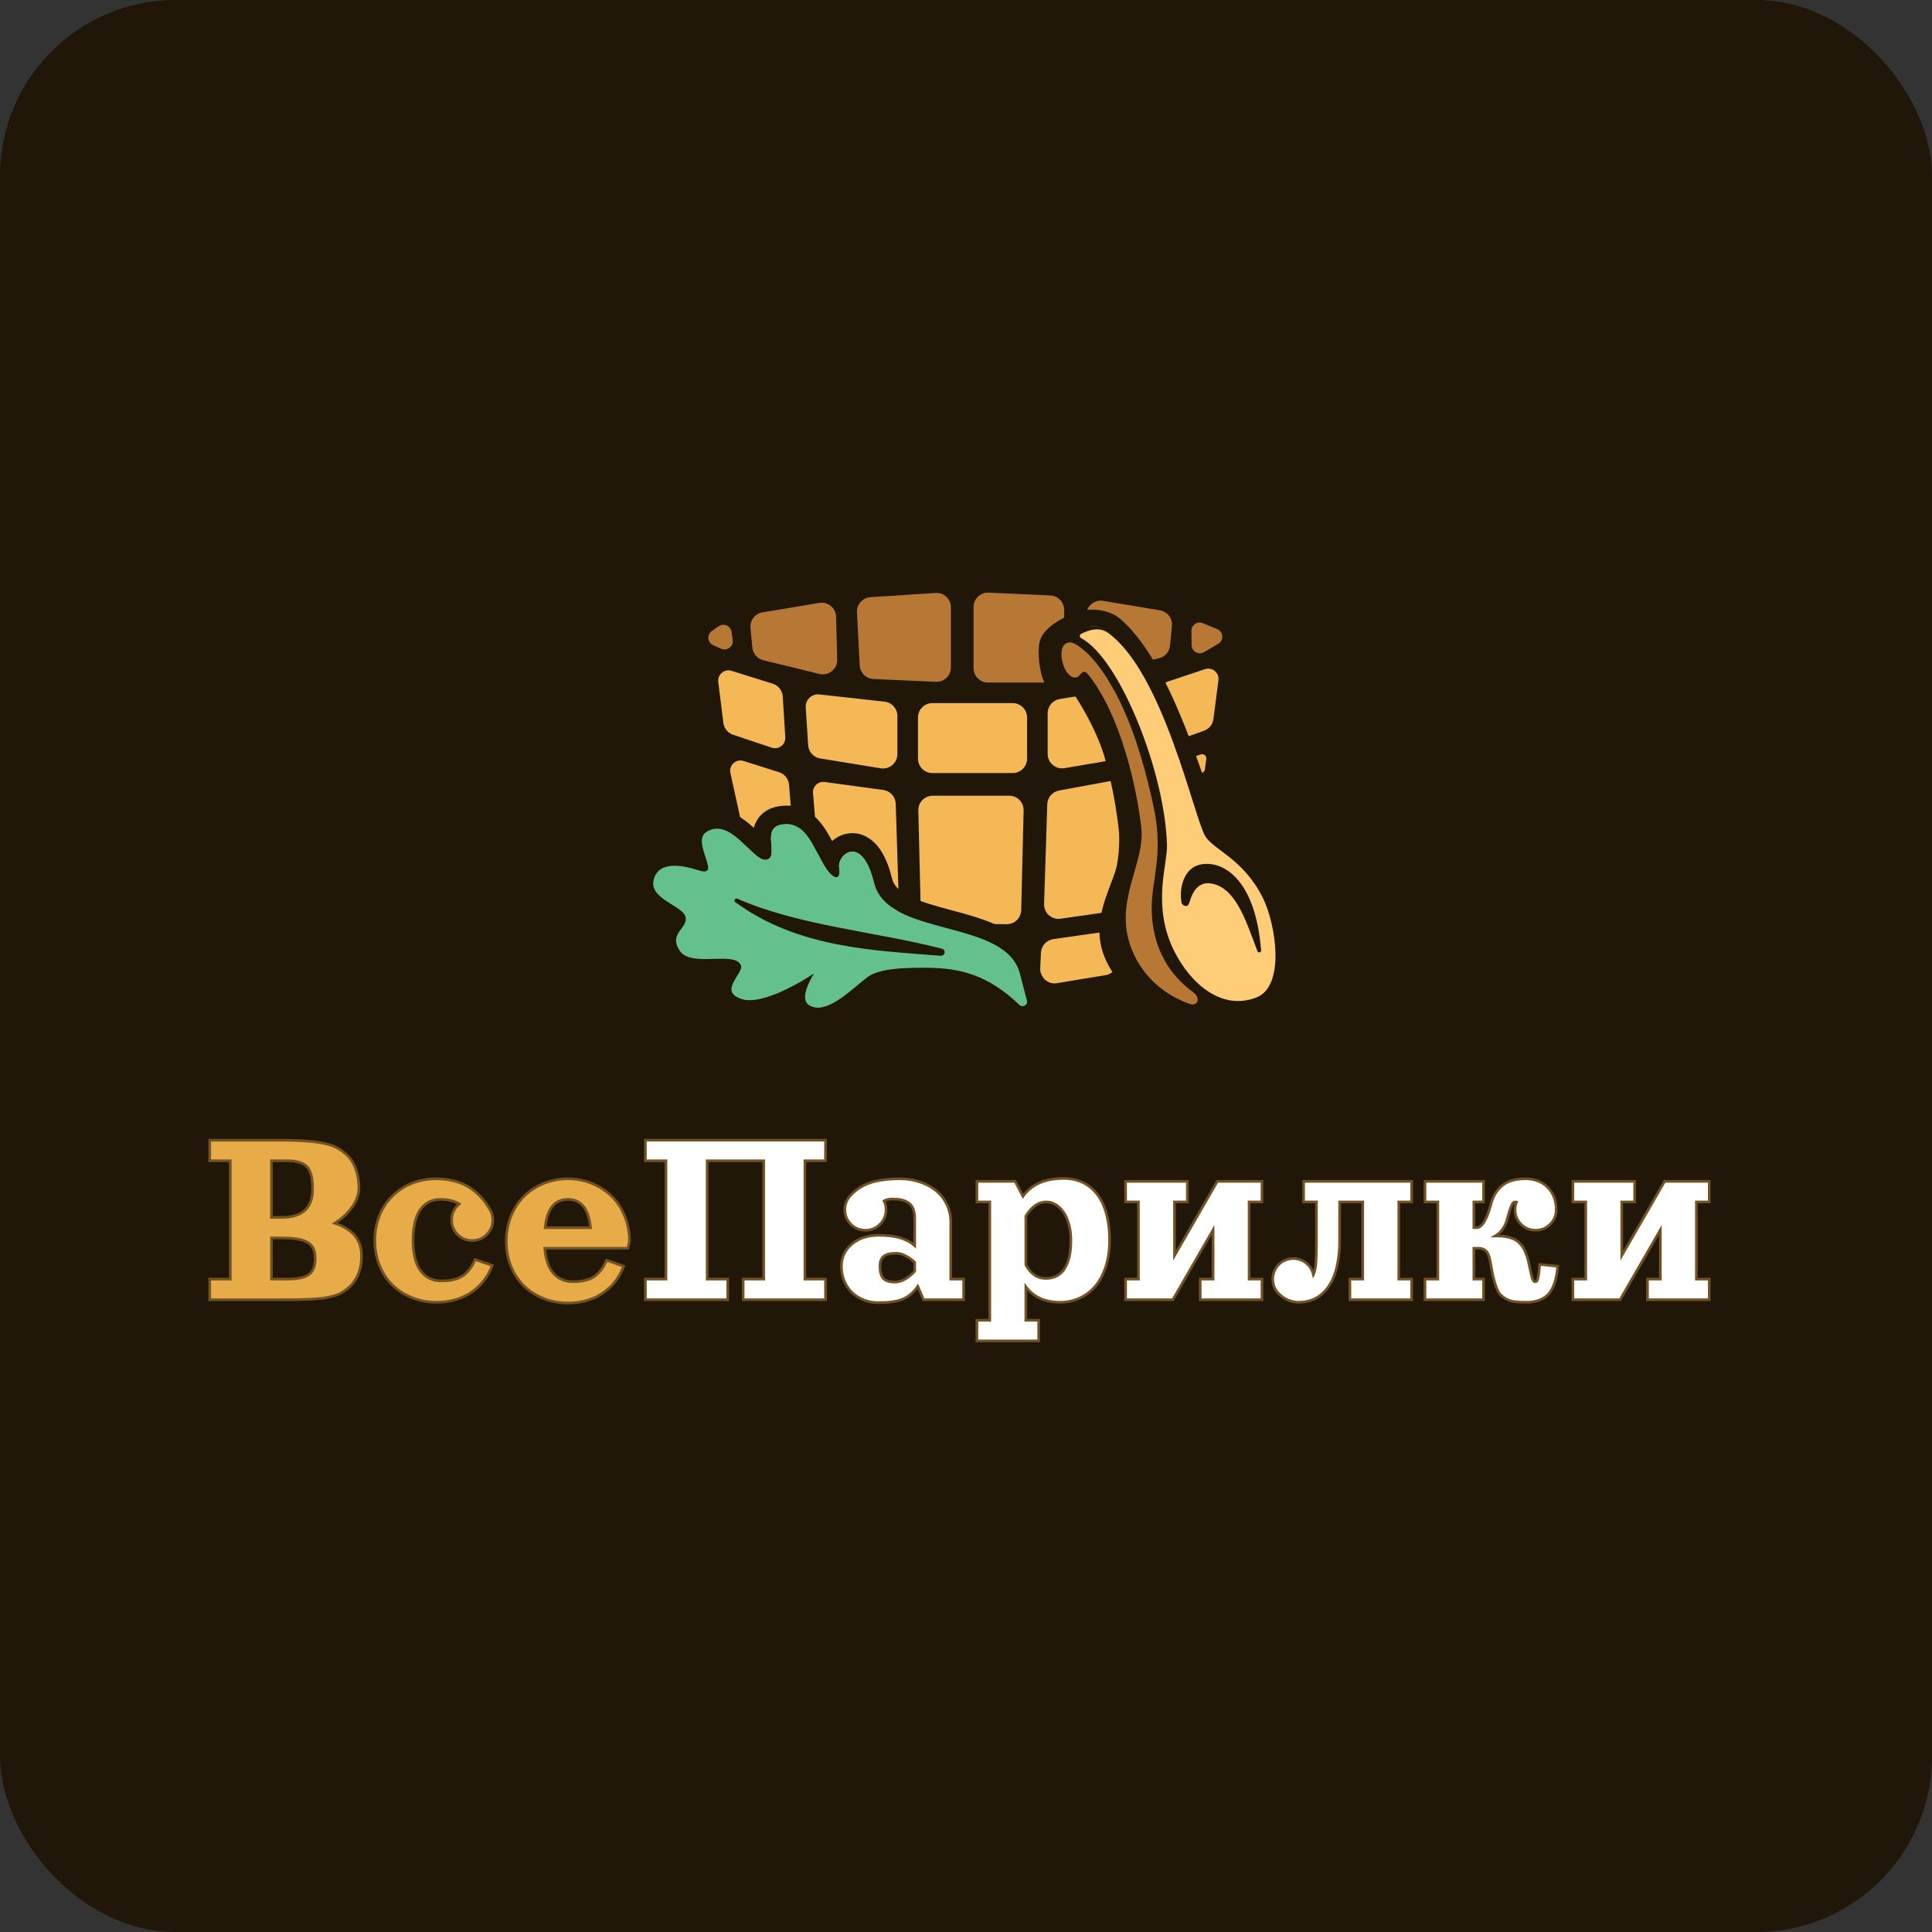 <?xml version="1.0" encoding="UTF-8"?> <svg xmlns="http://www.w3.org/2000/svg" width="220" height="220" viewBox="0 0 220 220" fill="none"><rect x="0" y="0" width="220" height="220" fill="#333333" stroke="none"/> <rect width="220" height="220" rx="20" fill="#201709"></rect> <path fill-rule="evenodd" clip-rule="evenodd" d="M137.449 71.159L138.605 71.634C139.322 71.928 139.392 72.917 138.723 73.309L137.646 73.942L137.104 74.26C136.56 74.58 135.89 74.279 135.729 73.714C135.706 73.636 135.693 73.552 135.692 73.464L135.671 71.839C135.669 71.715 135.691 71.597 135.732 71.49C135.782 71.36 135.86 71.245 135.957 71.152C136.211 70.908 136.598 70.809 136.965 70.96L137.449 71.159ZM134.592 76.221C135.636 76.986 137.097 77.164 138.37 76.416L139.989 75.465C142.441 74.025 142.185 70.402 139.555 69.321L137.915 68.647C136.975 68.261 135.999 68.323 135.179 68.7C134.561 67.841 133.616 67.219 132.497 67.033L126.022 65.954C124.796 65.749 123.62 66.104 122.736 66.819C122.016 65.94 120.94 65.362 119.721 65.306L112.689 64.987C111.467 64.931 110.348 65.411 109.555 66.214C108.744 65.413 107.607 64.945 106.373 65.025L98.953 65.509C97.786 65.585 96.762 66.139 96.061 66.967C95.191 66.31 94.062 65.992 92.886 66.188L86.411 67.267C85.295 67.453 84.352 68.072 83.734 68.928C82.707 68.485 81.466 68.534 80.422 69.254L79.65 69.786C77.437 71.313 77.754 74.676 80.214 75.761L81.119 76.16C82.12 76.602 83.159 76.527 84.016 76.105C84.578 76.839 85.382 77.382 86.323 77.612L92.714 79.17C94.064 79.5 95.386 79.129 96.349 78.326C97.07 79.193 98.14 79.76 99.344 79.815L106.454 80.138C107.649 80.192 108.744 79.736 109.534 78.966C110.286 79.739 111.338 80.219 112.501 80.219H119.533C120.962 80.219 122.223 79.494 122.967 78.392C123.878 78.982 125.026 79.221 126.194 78.936L132.585 77.377C133.369 77.186 134.059 76.777 134.592 76.221ZM133.202 73.722C133.065 74.321 132.601 74.8 131.992 74.948L125.602 76.507C124.763 76.712 123.951 76.234 123.673 75.483C123.603 75.294 123.567 75.087 123.573 74.87L123.701 69.995C123.728 68.999 124.628 68.256 125.611 68.419L132.086 69.499C132.714 69.603 133.203 70.054 133.383 70.628C133.446 70.831 133.471 71.049 133.45 71.272L133.237 73.51C133.23 73.582 133.218 73.653 133.202 73.722ZM85.555 70.775C85.47 71.002 85.434 71.251 85.458 71.507L85.671 73.745C85.684 73.882 85.715 74.016 85.76 74.142C85.943 74.653 86.372 75.05 86.916 75.183L93.306 76.742C94.356 76.998 95.363 76.185 95.335 75.104L95.207 70.229C95.203 70.098 95.184 69.971 95.152 69.85C95.133 69.778 95.11 69.709 95.082 69.642C94.799 68.961 94.073 68.524 93.297 68.654L86.822 69.733C86.226 69.832 85.755 70.243 85.555 70.775ZM82.951 71.345C82.645 71.108 82.201 71.064 81.841 71.312L81.07 71.844C80.466 72.261 80.552 73.178 81.224 73.474L82.128 73.873C82.502 74.038 82.897 73.938 83.155 73.692C83.361 73.496 83.48 73.206 83.434 72.882L83.301 71.952C83.289 71.869 83.267 71.791 83.237 71.718C83.174 71.567 83.073 71.44 82.951 71.345ZM97.606 69.359C97.586 69.477 97.578 69.6 97.584 69.725L97.894 75.763C97.937 76.606 98.614 77.279 99.458 77.318L106.567 77.641C107.502 77.683 108.283 76.937 108.283 76.002V69.157C108.283 68.209 107.481 67.459 106.535 67.52L99.116 68.004C98.346 68.054 97.733 68.629 97.606 69.359ZM121.173 69.443C121.173 68.566 120.483 67.844 119.607 67.804L112.576 67.484C111.642 67.442 110.861 68.188 110.861 69.123V76.078C110.861 76.984 111.595 77.719 112.501 77.719H119.533C120.439 77.719 121.173 76.984 121.173 76.078V69.443Z" fill="#201709"></path> <path fill-rule="evenodd" clip-rule="evenodd" d="M133.164 84.619C132.701 84.785 132.228 84.642 131.925 84.328C131.708 84.103 131.578 83.791 131.6 83.44L131.883 79.055C131.895 78.871 131.937 78.695 132.005 78.531C132.184 78.1 132.543 77.757 133.002 77.604L137.214 76.2C138.034 75.927 138.857 76.605 138.747 77.462L138.177 81.878C138.098 82.49 137.682 83.006 137.101 83.213L133.164 84.619ZM129.384 78.959C129.027 78.548 128.471 78.316 127.877 78.414L120.673 79.601C120.025 79.708 119.519 80.185 119.355 80.794C119.318 80.93 119.299 81.073 119.299 81.22V85.854C119.299 86.042 119.33 86.223 119.388 86.39C119.406 86.444 119.428 86.497 119.452 86.548C119.674 87.024 120.118 87.371 120.639 87.468C120.823 87.502 121.017 87.505 121.214 87.471L128.01 86.318C128.049 86.311 128.087 86.303 128.124 86.294C128.785 86.133 129.281 85.579 129.364 84.899C129.366 84.881 129.368 84.862 129.37 84.843L129.778 80.176C129.819 79.709 129.662 79.279 129.384 78.959ZM116.905 86.793C116.938 86.664 116.955 86.529 116.955 86.39V81.703C116.955 81.535 116.93 81.373 116.883 81.22C116.861 81.149 116.834 81.08 116.804 81.014C116.543 80.452 115.974 80.062 115.314 80.062H106.174C105.495 80.062 104.912 80.474 104.663 81.062C104.601 81.208 104.559 81.366 104.542 81.531C104.536 81.587 104.533 81.645 104.533 81.703V86.39C104.533 86.531 104.551 86.669 104.584 86.8C104.766 87.507 105.409 88.031 106.174 88.031H115.314C116.081 88.031 116.725 87.504 116.905 86.793ZM104.845 103.555C104.866 104.439 105.584 105.147 106.468 105.156L114.632 105.241C115.53 105.25 116.268 104.536 116.289 103.639L116.562 92.289C116.584 91.368 115.843 90.609 114.922 90.609H106.213C105.291 90.609 104.55 91.368 104.573 92.289L104.845 103.555ZM119.596 107.028C118.992 107.255 118.564 107.823 118.534 108.49L118.453 110.264C118.406 111.307 119.331 112.128 120.36 111.957L125.903 111.039C126.638 110.917 127.199 110.316 127.268 109.574L127.48 107.324C127.522 106.878 127.311 106.478 126.976 106.248C126.918 106.208 126.855 106.172 126.79 106.143C126.597 106.057 126.377 106.021 126.148 106.054L119.941 106.94C119.821 106.957 119.705 106.987 119.596 107.028ZM102.036 86.561C102.062 86.506 102.085 86.449 102.105 86.39C102.159 86.227 102.189 86.051 102.189 85.868V81.531C102.189 81.339 102.156 81.155 102.095 80.983C101.89 80.405 101.37 79.972 100.73 79.9L93.309 79.076C92.44 78.979 91.694 79.691 91.75 80.564L92.027 84.853C92.076 85.615 92.646 86.243 93.401 86.366L100.285 87.487C100.493 87.521 100.698 87.514 100.891 87.473C101.394 87.365 101.82 87.024 102.036 86.561Z" fill="#201709"></path> <path fill-rule="evenodd" clip-rule="evenodd" d="M138.623 94.749L139.605 86.964C139.705 86.202 139.132 85.467 138.75 84.899C139.445 84.252 140.53 83.173 140.656 82.198L141.226 77.782C141.573 75.096 143.75 66.001 136.423 73.828L132.211 75.232C131.461 75.482 130.816 75.934 130.333 76.517C129.518 76.008 128.518 75.775 127.471 75.948L120.266 77.135C119.312 77.292 118.478 77.768 117.868 78.443C117.164 77.891 116.278 77.562 115.314 77.562H106.174C105.133 77.562 104.181 77.946 103.454 78.58C102.812 77.948 101.962 77.522 101.006 77.416L93.585 76.591C92.632 76.485 91.732 76.729 91.002 77.213C90.488 76.396 89.694 75.765 88.732 75.465L87.986 77.851C88.635 78.054 89.092 78.636 89.134 79.314L89.424 83.953C89.466 84.617 88.959 85.146 88.35 85.196C88.199 85.208 88.041 85.191 87.884 85.138L83.482 83.671C82.883 83.471 82.451 82.945 82.373 82.318L81.79 77.651C81.684 76.805 82.488 76.133 83.302 76.387L87.986 77.851L88.732 75.465L84.048 74.001C77.5 71.624 77.5 70.374 79.309 77.961L79.892 82.628C80.033 83.754 80.625 84.751 81.499 85.414C80.808 86.236 80.467 87.362 80.731 88.56L83.139 99.489L85.58 98.951L83.172 88.022C83.002 87.25 83.621 86.57 84.355 86.597C84.459 86.601 84.564 86.619 84.671 86.653L88.714 87.933C89.351 88.135 89.801 88.702 89.854 89.367L90.626 99.057C90.719 100.223 89.596 101.109 88.483 100.747L86.675 100.158C86.122 99.978 85.706 99.519 85.58 98.951L83.139 99.489C83.455 100.922 84.505 102.081 85.901 102.535L87.709 103.124C88.932 103.522 90.16 103.323 91.137 102.728C91.503 104.288 92.749 105.52 94.356 105.842L99.906 106.952L100.396 104.5L94.847 103.391C94.129 103.247 93.593 102.645 93.533 101.916L92.581 90.304C92.52 89.558 93.165 88.947 93.907 89.047L100.579 89.954C100.658 89.964 100.735 89.98 100.809 90.001C101.486 90.194 101.976 90.806 101.999 91.527L102.358 102.84C102.361 102.953 102.353 103.064 102.335 103.172C102.184 104.059 101.321 104.685 100.396 104.5L99.906 106.952C101.162 107.203 102.373 106.861 103.284 106.142C104.035 107.057 105.171 107.643 106.443 107.656L114.607 107.74C115.164 107.746 115.698 107.641 116.185 107.446C116.102 107.744 116.051 108.056 116.036 108.376L115.956 110.151C115.836 112.782 118.171 114.854 120.769 114.424L126.312 113.505C128.167 113.198 129.582 111.68 129.758 109.808L129.969 107.558C130.059 106.596 129.774 105.703 129.246 105.004C129.857 104.351 130.257 103.5 130.344 102.559L127.855 102.328C127.804 102.879 127.483 103.351 127.022 103.609C126.85 103.705 126.658 103.772 126.454 103.801L120.764 104.617C120.402 104.669 120.055 104.599 119.76 104.441C119.232 104.158 118.871 103.594 118.892 102.94L119.256 91.578C119.28 90.807 119.839 90.157 120.598 90.017L127.315 88.781C127.578 88.732 127.833 88.76 128.061 88.845C128.629 89.058 129.032 89.631 128.97 90.293L127.855 102.328L130.344 102.559C131.407 91.09 138.467 95.935 138.623 94.749ZM131.925 84.328C132.228 84.642 132.701 84.785 133.164 84.619L137.101 83.213C137.682 83.006 138.098 82.49 138.177 81.878L138.747 77.462C138.857 76.605 138.034 75.927 137.214 76.2L133.002 77.604C132.543 77.757 132.184 78.1 132.005 78.531C131.937 78.695 131.895 78.871 131.883 79.055L131.6 83.44C131.578 83.791 131.708 84.103 131.925 84.328ZM129.384 78.959C129.027 78.548 128.471 78.316 127.877 78.414L120.673 79.601C120.025 79.708 119.519 80.185 119.355 80.794C119.318 80.93 119.299 81.073 119.299 81.22V85.854C119.299 86.042 119.33 86.223 119.388 86.39C119.406 86.444 119.428 86.497 119.452 86.548C119.674 87.024 120.118 87.371 120.639 87.468C120.823 87.502 121.017 87.505 121.214 87.471L128.01 86.318C128.049 86.311 128.087 86.303 128.124 86.294C128.785 86.133 129.281 85.579 129.364 84.899C129.366 84.881 129.368 84.862 129.37 84.843L129.778 80.176C129.819 79.709 129.662 79.279 129.384 78.959ZM116.955 86.39C116.955 86.529 116.938 86.664 116.905 86.793C116.725 87.504 116.081 88.031 115.314 88.031H106.174C105.409 88.031 104.766 87.507 104.584 86.8C104.551 86.669 104.533 86.531 104.533 86.39V81.703C104.533 81.645 104.536 81.587 104.542 81.531C104.559 81.366 104.601 81.208 104.663 81.062C104.912 80.474 105.495 80.062 106.174 80.062H115.314C115.974 80.062 116.543 80.452 116.804 81.014C116.834 81.08 116.861 81.149 116.883 81.22C116.93 81.373 116.955 81.535 116.955 81.703V86.39ZM104.845 103.555C104.866 104.439 105.584 105.147 106.468 105.156L114.632 105.241C115.53 105.25 116.268 104.536 116.289 103.639L116.562 92.289C116.584 91.368 115.843 90.609 114.922 90.609H106.213C105.291 90.609 104.55 91.368 104.573 92.289L104.845 103.555ZM118.534 108.49C118.564 107.823 118.992 107.255 119.596 107.028C119.705 106.987 119.821 106.957 119.941 106.94L126.148 106.054C126.377 106.021 126.597 106.057 126.79 106.143C126.855 106.172 126.918 106.208 126.976 106.248C127.311 106.478 127.522 106.878 127.48 107.324L127.268 109.574C127.199 110.316 126.638 110.917 125.903 111.039L120.36 111.957C119.331 112.128 118.406 111.307 118.453 110.264L118.534 108.49ZM102.105 86.39C102.085 86.449 102.062 86.506 102.036 86.561C101.82 87.024 101.394 87.365 100.891 87.473C100.698 87.514 100.493 87.521 100.285 87.487L93.401 86.366C92.646 86.243 92.076 85.615 92.027 84.853L91.75 80.564C91.694 79.691 92.44 78.979 93.309 79.076L100.73 79.9C101.37 79.972 101.89 80.405 102.095 80.983C102.156 81.155 102.189 81.339 102.189 81.531V85.868C102.189 86.051 102.159 86.227 102.105 86.39Z" fill="#201709"></path> <path d="M112.576 67.484C111.641 67.442 110.861 68.188 110.861 69.123V76.078C110.861 76.984 111.595 77.719 112.501 77.719H119.532C120.439 77.719 121.173 76.984 121.173 76.078V69.443C121.173 68.566 120.483 67.844 119.607 67.804L112.576 67.484Z" fill="#B77835"></path> <path d="M99.116 68.004C98.22 68.062 97.538 68.829 97.584 69.725L97.894 75.763C97.937 76.606 98.614 77.279 99.458 77.318L106.567 77.641C107.502 77.683 108.282 76.937 108.282 76.002V69.157C108.282 68.209 107.481 67.458 106.535 67.52L99.116 68.004Z" fill="#B77835"></path> <path d="M85.458 71.507C85.376 70.649 85.972 69.875 86.821 69.733L93.296 68.654C94.279 68.49 95.18 69.233 95.206 70.229L95.335 75.104C95.363 76.185 94.356 76.998 93.306 76.741L86.915 75.183C86.237 75.017 85.737 74.44 85.671 73.745L85.458 71.507Z" fill="#B77835"></path> <path d="M132.086 69.499C132.936 69.64 133.531 70.415 133.45 71.272L133.236 73.51C133.17 74.206 132.671 74.783 131.992 74.948L125.602 76.507C124.551 76.763 123.544 75.951 123.573 74.87L123.701 69.995C123.727 68.999 124.628 68.256 125.611 68.419L132.086 69.499Z" fill="#B77835"></path> <path d="M83.434 72.882L83.301 71.952C83.203 71.263 82.414 70.917 81.841 71.312L81.069 71.844C80.466 72.261 80.552 73.178 81.223 73.474L82.127 73.873C82.801 74.17 83.538 73.611 83.434 72.882Z" fill="#B77835"></path> <path d="M135.671 71.839L135.692 73.464C135.701 74.183 136.484 74.624 137.104 74.26L138.723 73.309C139.392 72.917 139.322 71.928 138.605 71.634L136.964 70.96C136.342 70.704 135.662 71.167 135.671 71.839Z" fill="#B77835"></path> <path d="M138.746 77.462C138.856 76.605 138.033 75.927 137.213 76.2L133.001 77.604C132.367 77.815 131.925 78.389 131.882 79.055L131.599 83.44C131.545 84.281 132.369 84.903 133.163 84.619L137.1 83.213C137.681 83.006 138.097 82.49 138.176 81.878L138.746 77.462Z" fill="#F4B956"></path> <path d="M83.301 76.387C82.487 76.133 81.683 76.805 81.789 77.651L82.372 82.318C82.45 82.945 82.882 83.471 83.481 83.671L87.883 85.138C88.671 85.401 89.475 84.783 89.423 83.953L89.133 79.315C89.091 78.636 88.634 78.054 87.985 77.851L83.301 76.387Z" fill="#F4B956"></path> <path d="M119.298 81.22C119.298 80.417 119.879 79.732 120.672 79.601L127.876 78.414C128.933 78.24 129.871 79.109 129.777 80.176L129.369 84.844C129.304 85.587 128.745 86.193 128.009 86.318L121.213 87.471C120.211 87.641 119.298 86.87 119.298 85.854V81.22Z" fill="#F4B956"></path> <path d="M104.532 81.703C104.532 80.796 105.267 80.062 106.173 80.062H115.313C116.219 80.062 116.954 80.796 116.954 81.703V86.39C116.954 87.296 116.219 88.031 115.313 88.031H106.173C105.267 88.031 104.532 87.296 104.532 86.39V81.703Z" fill="#F4B956"></path> <path d="M119.94 106.94C119.159 107.052 118.569 107.702 118.533 108.49L118.452 110.264C118.405 111.307 119.33 112.128 120.359 111.957L125.902 111.039C126.637 110.917 127.198 110.316 127.268 109.574L127.479 107.324C127.55 106.57 126.897 105.947 126.147 106.054L119.94 106.94Z" fill="#F4B956"></path> <path d="M91.749 80.564C91.693 79.691 92.439 78.979 93.308 79.076L100.729 79.9C101.56 79.993 102.188 80.695 102.188 81.531V85.868C102.188 86.879 101.282 87.65 100.284 87.487L93.4 86.366C92.645 86.243 92.075 85.616 92.026 84.853L91.749 80.564Z" fill="#F4B956"></path> <path d="M136.763 85.902L136.356 86.028C136.12 86.1 135.981 86.343 136.037 86.583L136.288 87.647C136.407 88.154 137.141 88.117 137.209 87.601L137.365 86.412C137.41 86.073 137.089 85.802 136.763 85.902Z" fill="#F4B956"></path> <path d="M84.669 86.653C83.809 86.38 82.977 87.141 83.171 88.022L85.579 98.951C85.704 99.519 86.121 99.978 86.674 100.158L88.482 100.747C89.595 101.109 90.718 100.223 90.625 99.057L89.853 89.367C89.8 88.702 89.35 88.135 88.713 87.933L84.669 86.653Z" fill="#F4B956"></path> <path d="M120.597 90.017C119.838 90.157 119.279 90.807 119.255 91.578L118.891 102.94C118.858 103.96 119.754 104.761 120.763 104.617L126.453 103.801C127.204 103.693 127.784 103.084 127.854 102.328L128.969 90.294C129.055 89.366 128.231 88.612 127.314 88.781L120.597 90.017Z" fill="#F4B956"></path> <path d="M106.212 90.609C105.29 90.609 104.549 91.368 104.572 92.289L104.844 103.556C104.865 104.439 105.583 105.147 106.467 105.156L114.631 105.241C115.529 105.25 116.267 104.537 116.288 103.639L116.561 92.289C116.583 91.368 115.842 90.609 114.921 90.609H106.212Z" fill="#F4B956"></path> <path d="M92.58 90.305C92.519 89.558 93.164 88.947 93.906 89.047L100.579 89.954C101.372 90.061 101.972 90.727 101.998 91.527L102.357 102.84C102.39 103.896 101.431 104.708 100.395 104.501L94.846 103.391C94.128 103.247 93.592 102.645 93.532 101.916L92.58 90.305Z" fill="#F4B956"></path> <path fill-rule="evenodd" clip-rule="evenodd" d="M119.463 115.274C118.701 116.68 117.773 119.329 115.861 117.223C113.948 115.118 112.308 113.93 110.726 113.244C109.148 112.561 107.473 112.309 105.367 112.309C103.976 112.309 102.783 112.335 101.796 112.464C100.772 112.598 100.245 112.812 100.005 112.988C99.775 113.157 99.488 113.398 99.094 113.728C99.028 113.783 98.958 113.842 98.885 113.902C98.415 114.296 97.849 114.762 97.251 115.194C96.66 115.621 95.97 116.064 95.238 116.382C94.526 116.691 93.585 116.965 92.566 116.813C91.897 116.713 91.11 116.457 90.481 115.829C90.18 115.527 89.966 115.192 89.821 114.845C89.6 114.943 89.379 115.037 89.159 115.125C88.34 115.454 87.483 115.73 86.649 115.881C85.84 116.027 84.895 116.084 83.986 115.823C83.022 115.547 81.859 114.976 81.377 113.707C81.011 112.743 81.235 111.856 81.457 111.297C81.393 111.298 81.326 111.3 81.257 111.302C81.222 111.303 81.187 111.304 81.151 111.305C80.431 111.325 79.452 111.349 78.544 111.184C77.633 111.019 76.394 110.594 75.612 109.384C75.103 108.597 74.811 107.729 74.889 106.799C74.961 105.946 75.327 105.306 75.589 104.916C75.552 104.894 75.515 104.87 75.476 104.846C75.449 104.829 75.422 104.812 75.394 104.795C75.189 104.668 74.945 104.516 74.707 104.357C74.197 104.016 73.473 103.49 72.955 102.736C72.362 101.875 72.068 100.759 72.428 99.513C72.712 98.531 73.285 97.737 74.098 97.206C74.867 96.705 75.708 96.53 76.423 96.487C76.907 96.459 77.398 96.487 77.874 96.55C77.855 96.43 77.84 96.309 77.829 96.189C77.751 95.27 77.926 93.799 79.364 92.916C80.701 92.095 82.078 92.111 83.253 92.549C84.303 92.942 85.172 93.66 85.791 94.224C85.806 94.238 85.822 94.252 85.838 94.267C85.876 94.125 85.924 93.982 85.982 93.84C86.185 93.35 86.518 92.867 87.025 92.486C87.521 92.112 88.083 91.911 88.638 91.817C89.753 91.63 90.796 91.779 91.724 92.258C92.61 92.716 93.243 93.398 93.707 94.034C94.12 94.601 94.464 95.224 94.752 95.773C95.252 95.33 95.916 94.971 96.726 94.889C98.008 94.76 99.123 95.374 99.913 96.32C100.659 97.214 101.195 98.474 101.576 100.044C101.754 100.778 102.28 101.409 103.493 102.03C104.754 102.676 106.393 103.125 108.331 103.646L108.445 103.676C110.24 104.158 112.303 104.711 114.018 105.586C115.817 106.504 117.553 107.936 118.174 110.322C118.174 110.322 120.416 113.517 119.463 115.274ZM80.169 97.088C80.173 97.1 80.177 97.113 80.181 97.125C80.184 97.136 80.187 97.146 80.191 97.157C80.238 97.306 80.287 97.453 80.335 97.596C80.705 98.702 80.994 99.567 79.565 99.109C79.24 99.005 78.889 98.903 78.528 98.817C78.522 98.815 78.515 98.814 78.509 98.812C76.834 98.415 74.954 98.372 74.455 100.099C74.056 101.479 75.354 102.286 76.506 103.003C77.243 103.461 77.92 103.882 78.056 104.392C78.199 104.926 77.898 105.331 77.579 105.759C77.116 106.381 76.616 107.052 77.383 108.239C78.059 109.284 79.735 109.236 81.287 109.191C82.709 109.15 84.026 109.112 84.372 109.922C84.5 110.222 84.223 110.669 83.917 111.161C83.325 112.115 82.628 113.24 84.567 113.795C85.792 114.146 87.747 113.529 89.669 112.589C90.725 112.072 91.772 111.458 92.682 110.854C91.897 112.205 91.537 113.236 91.721 113.899C91.845 114.348 92.218 114.628 92.877 114.727C94.354 114.947 96.309 113.309 97.732 112.117C98.119 111.792 98.467 111.501 98.755 111.289C100.102 110.298 102.584 110.2 105.367 110.2C108.818 110.2 111.444 110.609 114.375 112.875C116.675 114.886 117.287 115.287 116.133 110.854C115.313 107.703 111.539 106.691 107.781 105.682C104.025 104.674 100.286 103.67 99.526 100.541C98.468 96.182 96.546 96.618 95.825 97.731C95.795 97.777 95.768 97.824 95.742 97.872C95.583 98.171 95.509 98.504 95.556 98.8C95.789 100.278 94.986 100.187 94.153 99.021C94.078 98.916 94.004 98.804 93.929 98.683C93.889 98.618 93.85 98.552 93.811 98.485C93.705 98.304 93.602 98.119 93.501 97.932C93.374 97.696 93.25 97.457 93.127 97.219C92.155 95.34 91.215 93.523 88.987 93.898C87.666 94.12 87.757 95.226 87.84 96.225C87.905 97.025 87.966 97.755 87.288 97.905C86.697 98.036 85.963 97.32 85.12 96.498C83.795 95.205 82.2 93.65 80.468 94.714C79.701 95.185 79.882 96.162 80.169 97.088ZM76.246 105.378C76.246 105.378 76.24 105.373 76.231 105.362C76.242 105.373 76.246 105.378 76.246 105.378ZM83.028 111.347C83.028 111.347 83.015 111.345 82.995 111.337C83.019 111.343 83.028 111.347 83.028 111.347Z" fill="#201709"></path> <path d="M95.555 98.799C95.32 97.306 98.152 94.88 99.526 100.541C101.045 106.801 114.492 104.555 116.133 110.853L116.942 113.962C117.066 114.436 116.448 114.776 116.094 114.438C112.56 111.063 109.422 110.199 105.367 110.199C102.584 110.199 100.102 110.298 98.755 111.289C97.408 112.28 94.756 115.006 92.877 114.726C91.245 114.483 91.366 113.118 92.682 110.853C90.114 112.559 86.465 114.339 84.567 113.795C81.627 112.952 84.748 110.803 84.372 109.922C83.649 108.228 78.678 110.242 77.383 108.238C76.088 106.235 78.406 105.7 78.056 104.392C77.706 103.083 73.8 102.361 74.454 100.098C75.063 97.992 77.725 98.52 79.565 99.109C82.353 100.002 78.601 95.86 80.468 94.713C83.301 92.973 85.766 98.242 87.288 97.905C88.81 97.568 86.607 94.297 88.987 93.897C91.805 93.424 92.562 96.455 93.929 98.683C94.834 100.157 95.809 100.41 95.555 98.799Z" fill="#64C18F"></path> <path d="M83.726 102.728C90.884 107.979 99.604 108.228 107.07 108.834C107.626 108.879 107.776 108.17 107.237 108.029C99.925 106.123 90.912 105.407 83.972 102.337C83.717 102.224 83.501 102.562 83.726 102.728Z" fill="#201709"></path> <path fill-rule="evenodd" clip-rule="evenodd" d="M122.695 72.56C127.148 73.967 132.656 87.56 132.89 96.232C132.905 96.797 132.799 97.521 132.675 98.371C132.31 100.869 131.786 104.455 133.71 108.303C135.544 111.97 139.103 115.141 143.085 113.576C146.366 112.287 145.312 105.256 143.788 102.209C142.371 99.374 140.475 97.949 139.044 96.874C138.228 96.26 137.563 95.76 137.226 95.178C136.885 94.59 136.365 93.053 135.676 91.017C133.755 85.346 130.522 75.8 126.21 72.092C124.318 70.464 123.007 71.818 122.695 72.56ZM122.46 77.6C121.171 76.545 120.116 73.146 121.874 73.146C122.767 73.146 128.128 76.516 131.367 91.897C132.134 95.543 131.789 97.881 131.467 100.062C131.2 101.877 130.948 103.583 131.367 105.842C132.376 111.293 136.429 113.527 138.507 114.566C138.725 114.674 138.649 114.964 138.407 114.944C134.482 114.622 130.557 112.27 128.906 108.186C127.568 104.877 128.387 102.033 129.153 99.375C129.662 97.609 130.147 95.925 129.96 94.24C129.456 89.705 127.851 81.232 123.984 76.897C123.458 76.307 123.299 76.659 123.122 77.05C122.98 77.364 122.826 77.704 122.46 77.6Z" fill="#201709"></path> <path fill-rule="evenodd" clip-rule="evenodd" d="M118.476 72.791C118.034 73.947 118.372 76.697 118.945 77.755C119.851 79.431 121.421 79.443 122.343 79.124C123.5 80.872 125.018 83.629 125.741 86.089C126.645 89.166 127.153 92.291 127.395 94.474C127.554 95.902 127.337 98.061 127.086 98.93C126.335 101.534 124.166 104.99 125.778 108.977C127.774 113.913 133.645 116.67 138.234 117.047C141.267 117.296 145.639 115.387 146.764 112.437C147.235 111.205 147.372 109.813 147.348 108.512C147.298 105.926 146.589 103.094 145.675 101.266C144.035 97.987 141.812 96.316 140.341 95.21L140.312 95.188C139.885 94.868 139.588 94.642 139.353 94.434C139.242 94.337 139.167 94.261 139.117 94.204C139.067 94.148 139.051 94.121 139.051 94.121C138.989 94.014 138.832 93.657 138.564 92.92C138.315 92.235 138.021 91.367 137.674 90.341L137.663 90.31C136.707 87.489 135.393 83.608 133.766 79.96C132.166 76.371 130.124 72.676 127.586 70.493C126.186 69.289 123.935 69.192 122.46 69.749C121.093 70.265 119.028 71.347 118.476 72.791ZM123.242 72.791C123.058 72.695 122.875 72.618 122.695 72.561C122.826 72.248 123.135 71.827 123.59 71.566C123.964 71.351 124.436 71.245 124.988 71.395C125.361 71.496 125.77 71.713 126.21 72.092C130.522 75.8 133.755 85.347 135.676 91.018C136.365 93.054 136.885 94.59 137.226 95.178C137.563 95.761 138.228 96.261 139.045 96.874C140.475 97.95 142.371 99.375 143.788 102.21C145.312 105.256 146.366 112.288 143.085 113.577C142.236 113.91 141.406 114.029 140.608 113.973C140.05 113.934 139.506 113.809 138.983 113.613C138.831 113.556 138.681 113.493 138.532 113.425C138.253 113.296 137.98 113.147 137.714 112.98C137.538 112.87 137.365 112.752 137.196 112.626C135.755 111.562 134.551 109.985 133.71 108.303C133.249 107.381 132.929 106.474 132.713 105.593C132.23 103.623 132.272 101.784 132.435 100.206C132.504 99.546 132.594 98.931 132.675 98.371C132.799 97.522 132.905 96.798 132.89 96.233C132.852 94.822 132.674 93.281 132.384 91.683C130.964 83.859 126.849 74.677 123.242 72.791ZM133.869 111.148C133.328 110.52 132.825 109.795 132.402 108.957C131.948 108.057 131.586 107.025 131.367 105.842C130.948 103.583 131.2 101.878 131.468 100.063C131.555 99.471 131.644 98.868 131.712 98.231C131.725 98.103 131.738 97.973 131.75 97.842C131.795 97.341 131.825 96.818 131.83 96.262C131.836 95.579 131.804 94.847 131.715 94.046C131.642 93.381 131.529 92.668 131.367 91.897C129.563 83.332 127.102 78.492 125.12 75.884C124.7 75.331 124.301 74.878 123.935 74.512C123.337 73.913 122.825 73.545 122.447 73.344C122.188 73.206 121.992 73.147 121.874 73.147C121.234 73.147 120.967 73.598 120.948 74.222C120.916 75.311 121.641 76.93 122.46 77.601C122.826 77.705 122.98 77.365 123.122 77.05C123.151 76.986 123.18 76.923 123.21 76.865C123.361 76.569 123.544 76.404 123.984 76.897C124.225 77.168 124.458 77.454 124.682 77.755C124.76 77.86 124.836 77.966 124.912 78.074C124.924 78.091 124.937 78.109 124.949 78.127C127.663 82.025 129.063 88.008 129.699 92.248C129.807 92.969 129.894 93.64 129.96 94.241C130.08 95.321 129.924 96.401 129.662 97.502C129.515 98.119 129.336 98.742 129.153 99.376C128.387 102.034 127.568 104.878 128.906 108.187C129.671 110.079 130.925 111.6 132.441 112.719C133.606 113.579 134.926 114.202 136.298 114.574C136.375 114.595 136.452 114.615 136.529 114.635C137.121 114.782 137.721 114.884 138.321 114.937C138.35 114.94 138.378 114.942 138.407 114.945C138.65 114.965 138.725 114.675 138.507 114.566C138.485 114.555 138.463 114.544 138.441 114.533C137.987 114.305 137.446 114.022 136.866 113.663C135.899 113.065 134.824 112.257 133.869 111.148Z" fill="#201709"></path> <path d="M121.875 73.148C120.117 73.148 120.937 76.811 122.226 77.133C123.164 77.367 123.097 75.783 123.984 76.899C127.617 81.469 129.457 89.707 129.961 94.242C130.429 98.461 126.679 102.68 128.906 108.188C130.136 111.232 132.631 113.314 135.446 114.31C136.425 114.657 136.738 113.629 135.901 113.014C134.025 111.638 132.033 109.442 131.367 105.844C130.446 100.869 132.773 98.578 131.367 91.899C128.129 76.518 122.767 73.148 121.875 73.148Z" fill="#B77835"></path> <path d="M132.889 96.234C132.664 87.903 127.464 74.922 123.107 72.667C122.92 72.57 122.904 72.278 123.094 72.186C123.99 71.748 125.14 71.316 126.21 72.094C132.46 76.638 135.936 92.953 137.225 95.18C138.154 96.783 141.561 97.758 143.788 102.211C145.311 105.258 146.366 112.289 143.085 113.578C139.102 115.143 135.543 111.972 133.71 108.305C131.132 103.149 132.95 98.461 132.889 96.234Z" fill="#FFCC78"></path> <path d="M136.639 98.458C134.863 98.862 134.232 101.017 134.546 102.805C134.587 103.039 135.221 103.497 135.427 102.798C135.876 101.271 136.639 100.226 138.28 100.685C140.853 101.404 141.964 105.112 143.184 108.308C143.279 108.554 143.622 108.478 143.601 108.215C142.947 99.882 139.088 97.902 136.639 98.458Z" fill="#201709"></path> <path d="M23.879 129.836H31.496C33.269 129.836 34.658 129.892 35.664 130.004C36.674 130.117 37.46 130.292 38.022 130.532C38.588 130.766 39.108 131.12 39.582 131.594C40.007 132.019 40.327 132.553 40.541 133.198C40.761 133.837 40.871 134.523 40.871 135.256C40.871 135.979 40.627 136.694 40.139 137.402C39.65 138.11 38.977 138.74 38.117 139.292C39.118 139.614 39.875 140.078 40.388 140.683C40.905 141.284 41.164 142.062 41.164 143.02C41.164 144.655 40.617 145.908 39.523 146.777C39.284 146.967 39.042 147.128 38.798 147.26C38.554 147.392 38.256 147.504 37.905 147.597C37.553 147.69 37.204 147.763 36.857 147.817C36.511 147.866 36.044 147.905 35.459 147.934C34.873 147.963 34.296 147.983 33.73 147.993C33.169 147.998 32.424 148 31.496 148H23.879V145.656H26.223V132.18H23.879V129.836ZM30.91 132.18V138.625H32.082C34.426 138.625 35.598 137.551 35.598 135.402C35.598 134.938 35.573 134.545 35.524 134.223C35.476 133.896 35.388 133.596 35.261 133.322C35.139 133.049 34.968 132.834 34.748 132.678C34.528 132.517 34.248 132.395 33.906 132.312C33.564 132.224 33.151 132.18 32.668 132.18H30.91ZM30.91 140.969V145.656H32.668C33.845 145.656 34.675 145.483 35.158 145.136C35.647 144.79 35.891 144.182 35.891 143.312C35.891 142.717 35.769 142.253 35.524 141.921C35.285 141.584 34.895 141.342 34.352 141.196C33.81 141.044 33.054 140.969 32.082 140.969H30.91ZM52.292 137.094C51.735 136.748 51.027 136.574 50.168 136.574C49.821 136.574 49.499 136.623 49.201 136.721C48.903 136.813 48.617 136.975 48.344 137.204C48.075 137.434 47.846 137.724 47.656 138.076C47.465 138.427 47.314 138.874 47.202 139.416C47.089 139.958 47.033 140.573 47.033 141.262C47.033 141.95 47.094 142.563 47.216 143.1C47.338 143.637 47.499 144.077 47.7 144.418C47.905 144.76 48.149 145.041 48.432 145.261C48.72 145.48 49.015 145.637 49.318 145.729C49.621 145.817 49.948 145.861 50.3 145.861C51.33 145.861 52.133 145.664 52.709 145.268C53.29 144.868 53.754 144.252 54.101 143.422L56.049 144.096C55.873 144.57 55.649 145.017 55.375 145.437C55.107 145.852 54.782 146.235 54.401 146.586C54.02 146.938 53.596 147.241 53.127 147.495C52.663 147.744 52.138 147.939 51.552 148.081C50.966 148.222 50.348 148.293 49.699 148.293C48.737 148.293 47.827 148.125 46.967 147.788C46.113 147.451 45.368 146.982 44.733 146.381C44.103 145.776 43.603 145.031 43.232 144.147C42.865 143.264 42.682 142.302 42.682 141.262C42.682 140.427 42.8 139.641 43.034 138.903C43.268 138.166 43.598 137.514 44.023 136.948C44.452 136.381 44.955 135.893 45.532 135.483C46.108 135.073 46.747 134.763 47.45 134.553C48.154 134.338 48.891 134.23 49.662 134.23C50.273 134.23 50.846 134.289 51.384 134.406C51.921 134.519 52.399 134.675 52.819 134.875C53.244 135.07 53.639 135.314 54.006 135.607C54.372 135.9 54.692 136.213 54.965 136.545C55.243 136.872 55.502 137.241 55.742 137.651C55.99 138.037 56.115 138.459 56.115 138.918C56.115 139.567 55.886 140.122 55.427 140.581C54.972 141.035 54.421 141.262 53.771 141.262C53.122 141.262 52.568 141.035 52.109 140.581C51.655 140.122 51.428 139.567 51.428 138.918C51.428 138.557 51.503 138.217 51.655 137.9C51.811 137.583 52.023 137.314 52.292 137.094ZM64.665 148.381C63.703 148.381 62.792 148.212 61.933 147.875C61.078 147.539 60.334 147.07 59.699 146.469C59.069 145.864 58.569 145.119 58.197 144.235C57.831 143.352 57.648 142.39 57.648 141.35C57.648 140.31 57.831 139.343 58.197 138.449C58.569 137.556 59.069 136.804 59.699 136.193C60.334 135.578 61.078 135.097 61.933 134.75C62.792 134.404 63.703 134.23 64.665 134.23C65.627 134.23 66.535 134.404 67.389 134.75C68.249 135.097 68.993 135.578 69.623 136.193C70.258 136.804 70.758 137.556 71.125 138.449C71.496 139.343 71.681 140.31 71.681 141.35L71.498 142.141H62.028C62.072 142.707 62.165 143.212 62.306 143.657C62.448 144.101 62.619 144.465 62.819 144.748C63.024 145.031 63.261 145.266 63.529 145.451C63.798 145.632 64.074 145.761 64.357 145.839C64.64 145.913 64.943 145.949 65.265 145.949C66.296 145.949 67.099 145.751 67.675 145.356C68.256 144.956 68.72 144.34 69.067 143.51L71.015 144.184C70.839 144.658 70.614 145.104 70.341 145.524C70.072 145.939 69.748 146.323 69.367 146.674C68.986 147.026 68.561 147.329 68.092 147.583C67.629 147.832 67.104 148.027 66.518 148.168C65.932 148.31 65.314 148.381 64.665 148.381ZM62.079 139.797H67.25C67.123 138.674 66.842 137.856 66.408 137.343C65.973 136.831 65.397 136.574 64.679 136.574C64.323 136.574 64.003 136.633 63.72 136.75C63.437 136.862 63.183 137.045 62.958 137.299C62.733 137.548 62.545 137.883 62.394 138.303C62.248 138.718 62.143 139.216 62.079 139.797Z" fill="#E7AB47"></path> <path d="M73.493 129.836H94V132.18H91.657V145.656H94V148H84.625V145.656H86.969V132.18H80.524V145.656H82.868V148H73.493V145.656H75.836V132.18H73.493V129.836ZM108.263 139.174V145.656H109.728V148H105.165L104.513 146.477C104.015 147.189 103.436 147.678 102.777 147.941C102.123 148.205 101.207 148.337 100.03 148.337C99.42 148.337 98.851 148.229 98.324 148.015C97.802 147.805 97.355 147.517 96.984 147.15C96.617 146.784 96.329 146.345 96.119 145.832C95.914 145.319 95.812 144.77 95.812 144.184C95.812 143.173 96.207 142.336 96.998 141.672C97.789 141.003 98.8 140.668 100.03 140.668C101.022 140.668 101.842 140.764 102.491 140.954C103.141 141.14 103.697 141.438 104.161 141.848V138.742C104.161 138.303 104.1 137.937 103.978 137.644C103.861 137.346 103.683 137.119 103.444 136.962C103.204 136.801 102.936 136.689 102.638 136.625C102.34 136.562 101.984 136.53 101.569 136.53C101.237 136.53 100.936 136.601 100.668 136.743C100.819 137.06 100.895 137.395 100.895 137.746C100.895 138.396 100.665 138.95 100.206 139.409C99.752 139.863 99.2 140.09 98.551 140.09C97.902 140.09 97.347 139.863 96.888 139.409C96.434 138.95 96.207 138.396 96.207 137.746C96.207 137.414 96.271 137.102 96.398 136.809C96.529 136.516 96.71 136.259 96.94 136.04C97.135 135.834 97.338 135.651 97.548 135.49C97.757 135.324 98.021 135.161 98.339 135C98.661 134.833 99.01 134.697 99.386 134.589C99.762 134.482 100.211 134.396 100.734 134.333C101.261 134.265 101.837 134.23 102.462 134.23C103.273 134.23 104.034 134.35 104.747 134.589C105.46 134.829 106.075 135.161 106.593 135.585C107.111 136.01 107.518 136.533 107.816 137.153C108.114 137.773 108.263 138.447 108.263 139.174ZM104.161 144.748V143.737C103.859 143.449 103.517 143.208 103.136 143.012C102.76 142.812 102.411 142.712 102.089 142.712C101.395 142.712 100.907 142.829 100.624 143.063C100.341 143.293 100.199 143.667 100.199 144.184C100.199 144.804 100.321 145.261 100.565 145.554C100.809 145.847 101.263 145.993 101.927 145.993C102.303 145.993 102.694 145.874 103.099 145.634C103.509 145.39 103.863 145.095 104.161 144.748ZM121.083 134.187C122.225 134.187 123.194 134.479 123.99 135.065C124.786 135.651 125.377 136.469 125.763 137.519C126.153 138.569 126.349 139.819 126.349 141.269C126.349 142.329 126.209 143.298 125.931 144.177C125.658 145.056 125.272 145.798 124.774 146.403C124.281 147.004 123.683 147.47 122.979 147.802C122.281 148.129 121.515 148.293 120.68 148.293C120.26 148.293 119.864 148.254 119.493 148.176C119.122 148.103 118.805 148.01 118.541 147.897C118.282 147.785 118.036 147.646 117.801 147.48C117.567 147.314 117.376 147.158 117.23 147.011C117.088 146.865 116.949 146.701 116.812 146.521V150.344H118.277V152.688H111.246V150.344H112.711V136.867H111.246V134.523H115.597L116.483 136.23C116.673 135.961 116.891 135.717 117.135 135.498C118.102 134.624 119.417 134.187 121.083 134.187ZM116.812 144.038C117.369 145.063 118.126 145.576 119.083 145.576C120.05 145.576 120.768 145.197 121.236 144.44C121.71 143.684 121.947 142.609 121.947 141.218C121.947 140.563 121.869 139.96 121.712 139.409C121.561 138.852 121.356 138.391 121.097 138.024C120.843 137.658 120.55 137.375 120.218 137.175C119.886 136.97 119.54 136.867 119.178 136.867C118.69 136.867 118.255 137.004 117.875 137.277C117.499 137.546 117.145 137.946 116.812 138.479V144.038ZM136.671 148V145.656H138.136V140.053L133.551 148H128.175V145.656H129.639V136.867H128.175V134.523H135.206V136.867H133.741V142.976L138.619 134.523H143.702V136.867H142.237V145.656H143.702V148H136.671ZM148.443 136.867V134.523H160.748V136.867H159.283V145.656H160.748V148H159.283H155.181H153.716V145.656H155.181V136.867H152.545V141.262C152.545 142.238 152.464 143.12 152.303 143.906C152.147 144.687 151.929 145.349 151.651 145.891C151.373 146.433 151.036 146.887 150.64 147.253C150.25 147.614 149.822 147.878 149.358 148.044C148.895 148.21 148.394 148.293 147.857 148.293C147.505 148.293 147.132 148.217 146.736 148.066C146.341 147.915 145.967 147.663 145.616 147.312C145.157 146.853 144.927 146.301 144.927 145.656C144.927 145.183 145.059 144.748 145.323 144.353C145.533 144.03 145.809 143.776 146.15 143.591C146.497 143.405 146.871 143.312 147.271 143.312C147.593 143.312 147.894 143.371 148.172 143.488C148.524 143.635 148.821 143.854 149.066 144.147C149.31 144.44 149.473 144.772 149.556 145.144C149.703 144.855 149.798 144.421 149.842 143.84C149.886 143.254 149.908 142.395 149.908 141.262V136.867H148.443ZM162.266 134.523H168.931V136.867H167.832V139.797H168.125C168.746 139.797 169.292 138.918 169.766 137.16C169.888 136.706 170.047 136.308 170.242 135.966C170.442 135.62 170.694 135.314 170.996 135.051C171.304 134.782 171.683 134.58 172.132 134.443C172.586 134.301 173.106 134.23 173.692 134.23C174.756 134.23 175.608 134.558 176.248 135.212C176.888 135.861 177.207 136.706 177.207 137.746C177.207 138.396 176.978 138.95 176.519 139.409C176.065 139.863 175.513 140.09 174.864 140.09C174.214 140.09 173.66 139.863 173.201 139.409C172.747 138.95 172.52 138.396 172.52 137.746C172.52 137.448 172.574 137.16 172.681 136.882C172.627 136.872 172.574 136.867 172.52 136.867C172.442 136.867 172.371 136.899 172.308 136.962C172.244 137.021 172.151 137.199 172.029 137.497C171.912 137.79 171.783 138.212 171.641 138.764C171.407 139.682 170.943 140.344 170.249 140.749H170.542C170.913 140.749 171.25 140.778 171.553 140.837C171.856 140.896 172.12 140.976 172.344 141.079C172.569 141.176 172.769 141.308 172.945 141.474C173.125 141.64 173.274 141.811 173.392 141.987C173.514 142.163 173.623 142.38 173.721 142.639C173.824 142.893 173.907 143.137 173.97 143.371C174.034 143.601 174.097 143.874 174.161 144.191C174.312 144.924 174.427 145.4 174.505 145.62C174.588 145.839 174.688 145.949 174.805 145.949C174.883 145.949 174.942 145.935 174.981 145.905C175.02 145.871 175.059 145.786 175.098 145.649C175.142 145.512 175.181 145.317 175.215 145.063C175.249 144.809 175.288 144.448 175.332 143.979L177.383 144.191C177.334 144.699 177.266 145.144 177.178 145.524C177.095 145.905 176.968 146.279 176.797 146.645C176.626 147.006 176.414 147.302 176.16 147.531C175.906 147.761 175.581 147.944 175.186 148.081C174.79 148.222 174.334 148.293 173.816 148.293C173.274 148.293 172.82 148.269 172.454 148.22C172.093 148.176 171.768 148.071 171.48 147.905C171.197 147.734 170.975 147.558 170.813 147.377C170.652 147.197 170.498 146.899 170.352 146.484C170.205 146.064 170.091 145.661 170.008 145.275C169.925 144.89 169.82 144.333 169.693 143.605C169.595 143.059 169.439 142.678 169.224 142.463C169.009 142.248 168.741 142.141 168.418 142.141H167.832V145.656H168.931V148H162.266V145.656H163.731V136.867H162.266V134.523ZM187.603 148V145.656H189.068V140.053L184.483 148H179.107V145.656H180.571V136.867H179.107V134.523H186.138V136.867H184.673V142.976L189.551 134.523H194.634V136.867H193.169V145.656H194.634V148H187.603Z" fill="white"></path> <path d="M23.879 129.836V129.686H23.729V129.836H23.879ZM35.664 130.004L35.647 130.153L35.647 130.153L35.664 130.004ZM38.022 130.532L37.963 130.67L37.965 130.67L38.022 130.532ZM40.541 133.198L40.399 133.245L40.4 133.246L40.541 133.198ZM38.117 139.292L38.036 139.165L37.769 139.337L38.071 139.434L38.117 139.292ZM40.388 140.683L40.273 140.78L40.274 140.781L40.388 140.683ZM39.523 146.777L39.43 146.659L39.43 146.659L39.523 146.777ZM38.798 147.26L38.87 147.392L38.798 147.26ZM36.857 147.817L36.878 147.965L36.88 147.965L36.857 147.817ZM33.73 147.993L33.731 148.143L33.733 148.143L33.73 147.993ZM23.879 148H23.729V148.15H23.879V148ZM23.879 145.656V145.506H23.729V145.656H23.879ZM26.223 145.656V145.806H26.373V145.656H26.223ZM26.223 132.18H26.373V132.03H26.223V132.18ZM23.879 132.18H23.729V132.33H23.879V132.18ZM30.91 132.18V132.03H30.76V132.18H30.91ZM30.91 138.625H30.76V138.775H30.91V138.625ZM35.524 134.223L35.376 134.245L35.376 134.246L35.524 134.223ZM35.261 133.322L35.124 133.383L35.125 133.385L35.261 133.322ZM34.748 132.678L34.659 132.799L34.661 132.8L34.748 132.678ZM33.906 132.312L33.868 132.457L33.87 132.457L33.906 132.312ZM30.91 140.969V140.819H30.76V140.969H30.91ZM30.91 145.656H30.76V145.806H30.91V145.656ZM35.158 145.136L35.071 145.014L35.071 145.014L35.158 145.136ZM35.524 141.921L35.402 142.008L35.404 142.01L35.524 141.921ZM34.352 141.196L34.312 141.34L34.313 141.341L34.352 141.196ZM23.879 129.986H31.496V129.686H23.879V129.986ZM31.496 129.986C33.267 129.986 34.649 130.042 35.647 130.153L35.68 129.855C34.666 129.742 33.271 129.686 31.496 129.686V129.986ZM35.647 130.153C36.651 130.265 37.421 130.439 37.963 130.67L38.081 130.394C37.5 130.146 36.697 129.968 35.68 129.855L35.647 130.153ZM37.965 130.67C38.511 130.897 39.015 131.239 39.476 131.7L39.688 131.488C39.202 131.001 38.666 130.636 38.079 130.393L37.965 130.67ZM39.476 131.7C39.882 132.106 40.191 132.62 40.399 133.245L40.684 133.15C40.463 132.487 40.131 131.931 39.688 131.488L39.476 131.7ZM40.4 133.246C40.614 133.869 40.721 134.539 40.721 135.256H41.021C41.021 134.508 40.909 133.806 40.683 133.149L40.4 133.246ZM40.721 135.256C40.721 135.943 40.49 136.629 40.015 137.317L40.262 137.487C40.764 136.759 41.021 136.014 41.021 135.256H40.721ZM40.015 137.317C39.54 138.006 38.882 138.622 38.036 139.165L38.198 139.418C39.071 138.857 39.761 138.214 40.262 137.487L40.015 137.317ZM38.071 139.434C39.054 139.751 39.784 140.202 40.273 140.78L40.502 140.586C39.966 139.953 39.182 139.477 38.163 139.149L38.071 139.434ZM40.274 140.781C40.764 141.349 41.014 142.091 41.014 143.02H41.314C41.314 142.034 41.047 141.218 40.501 140.585L40.274 140.781ZM41.014 143.02C41.014 144.618 40.482 145.824 39.43 146.659L39.617 146.894C40.753 145.992 41.314 144.692 41.314 143.02H41.014ZM39.43 146.659C39.197 146.845 38.963 147.001 38.727 147.128L38.87 147.392C39.122 147.256 39.371 147.09 39.617 146.894L39.43 146.659ZM38.727 147.128C38.496 147.253 38.21 147.362 37.867 147.452L37.943 147.742C38.303 147.647 38.612 147.531 38.87 147.392L38.727 147.128ZM37.867 147.452C37.52 147.544 37.176 147.616 36.834 147.669L36.88 147.965C37.232 147.911 37.587 147.836 37.943 147.742L37.867 147.452ZM36.837 147.668C36.496 147.716 36.035 147.755 35.451 147.784L35.466 148.084C36.054 148.055 36.525 148.015 36.878 147.965L36.837 147.668ZM35.451 147.784C34.867 147.813 34.292 147.833 33.727 147.843L33.733 148.143C34.301 148.133 34.879 148.113 35.466 148.084L35.451 147.784ZM33.729 147.843C33.168 147.848 32.424 147.85 31.496 147.85V148.15C32.424 148.15 33.169 148.148 33.731 148.143L33.729 147.843ZM31.496 147.85H23.879V148.15H31.496V147.85ZM24.029 148V145.656H23.729V148H24.029ZM23.879 145.806H26.223V145.506H23.879V145.806ZM26.373 145.656V132.18H26.073V145.656H26.373ZM26.223 132.03H23.879V132.33H26.223V132.03ZM24.029 132.18V129.836H23.729V132.18H24.029ZM30.76 132.18V138.625H31.06V132.18H30.76ZM30.91 138.775H32.082V138.475H30.91V138.775ZM32.082 138.775C33.274 138.775 34.196 138.502 34.82 137.93C35.447 137.355 35.748 136.503 35.748 135.402H35.448C35.448 136.45 35.163 137.209 34.617 137.709C34.07 138.211 33.234 138.475 32.082 138.475V138.775ZM35.748 135.402C35.748 134.934 35.723 134.533 35.673 134.201L35.376 134.246C35.423 134.558 35.448 134.943 35.448 135.402H35.748ZM35.673 134.201C35.622 133.861 35.53 133.547 35.397 133.259L35.125 133.385C35.245 133.645 35.329 133.931 35.376 134.245L35.673 134.201ZM35.398 133.261C35.266 132.966 35.079 132.729 34.835 132.555L34.661 132.8C34.857 132.939 35.011 133.132 35.124 133.383L35.398 133.261ZM34.837 132.557C34.597 132.381 34.297 132.252 33.941 132.166L33.87 132.457C34.198 132.537 34.459 132.652 34.659 132.799L34.837 132.557ZM33.943 132.166C33.586 132.074 33.16 132.03 32.668 132.03V132.33C33.143 132.33 33.542 132.373 33.868 132.457L33.943 132.166ZM32.668 132.03H30.91V132.33H32.668V132.03ZM30.76 140.969V145.656H31.06V140.969H30.76ZM30.91 145.806H32.668V145.506H30.91V145.806ZM32.668 145.806C33.85 145.806 34.722 145.634 35.246 145.258L35.071 145.014C34.628 145.332 33.839 145.506 32.668 145.506V145.806ZM35.245 145.259C35.789 144.873 36.041 144.207 36.041 143.312H35.741C35.741 144.156 35.504 144.707 35.071 145.014L35.245 145.259ZM36.041 143.312C36.041 142.699 35.915 142.199 35.645 141.832L35.404 142.01C35.622 142.307 35.741 142.735 35.741 143.312H36.041ZM35.647 141.834C35.381 141.46 34.955 141.203 34.392 141.051L34.313 141.341C34.834 141.481 35.189 141.708 35.402 142.008L35.647 141.834ZM34.393 141.051C33.832 140.895 33.059 140.819 32.082 140.819V141.119C33.048 141.119 33.789 141.194 34.312 141.34L34.393 141.051ZM32.082 140.819H30.91V141.119H32.082V140.819ZM52.292 137.094L52.387 137.21L52.549 137.078L52.371 136.967L52.292 137.094ZM49.201 136.721L49.246 136.864L49.248 136.863L49.201 136.721ZM48.344 137.204L48.248 137.089L48.247 137.09L48.344 137.204ZM47.7 144.418L47.57 144.494L47.571 144.496L47.7 144.418ZM48.432 145.261L48.34 145.379L48.341 145.38L48.432 145.261ZM49.318 145.729L49.274 145.873L49.276 145.874L49.318 145.729ZM52.709 145.268L52.794 145.392L52.794 145.392L52.709 145.268ZM54.101 143.422L54.15 143.281L54.017 143.235L53.962 143.365L54.101 143.422ZM56.049 144.096L56.19 144.148L56.243 144.005L56.098 143.954L56.049 144.096ZM55.375 145.437L55.25 145.355L55.249 145.355L55.375 145.437ZM53.127 147.495L53.198 147.627L53.198 147.627L53.127 147.495ZM46.967 147.788L46.912 147.927L46.912 147.927L46.967 147.788ZM44.733 146.381L44.629 146.489L44.63 146.49L44.733 146.381ZM43.232 144.147L43.093 144.205L43.093 144.206L43.232 144.147ZM44.023 136.948L43.903 136.857L43.903 136.858L44.023 136.948ZM47.45 134.553L47.493 134.696L47.494 134.696L47.45 134.553ZM51.384 134.406L51.352 134.553L51.353 134.553L51.384 134.406ZM52.819 134.875L52.755 135.01L52.757 135.011L52.819 134.875ZM54.965 136.545L54.849 136.64L54.851 136.642L54.965 136.545ZM55.742 137.651L55.612 137.727L55.615 137.732L55.742 137.651ZM55.427 140.581L55.533 140.687L55.427 140.581ZM52.109 140.581L52.002 140.686L52.003 140.687L52.109 140.581ZM51.655 137.9L51.52 137.834L51.519 137.835L51.655 137.9ZM52.371 136.967C51.784 136.601 51.047 136.424 50.168 136.424V136.724C51.008 136.724 51.686 136.894 52.212 137.222L52.371 136.967ZM50.168 136.424C49.807 136.424 49.469 136.475 49.154 136.578L49.248 136.863C49.529 136.771 49.835 136.724 50.168 136.724V136.424ZM49.156 136.577C48.837 136.677 48.534 136.849 48.248 137.089L48.441 137.319C48.701 137.1 48.969 136.95 49.246 136.864L49.156 136.577ZM48.247 137.09C47.962 137.333 47.722 137.639 47.524 138.004L47.788 138.147C47.97 137.81 48.189 137.534 48.441 137.318L48.247 137.09ZM47.524 138.004C47.324 138.373 47.169 138.834 47.055 139.386L47.348 139.446C47.459 138.914 47.606 138.482 47.788 138.147L47.524 138.004ZM47.055 139.386C46.94 139.94 46.883 140.565 46.883 141.262H47.183C47.183 140.581 47.239 139.976 47.348 139.446L47.055 139.386ZM46.883 141.262C46.883 141.959 46.945 142.583 47.07 143.133L47.362 143.067C47.243 142.543 47.183 141.942 47.183 141.262H46.883ZM47.07 143.133C47.194 143.68 47.36 144.135 47.57 144.494L47.829 144.343C47.639 144.018 47.482 143.594 47.362 143.067L47.07 143.133ZM47.571 144.496C47.785 144.852 48.041 145.147 48.34 145.379L48.524 145.142C48.257 144.935 48.025 144.669 47.828 144.341L47.571 144.496ZM48.341 145.38C48.641 145.609 48.952 145.774 49.274 145.873L49.362 145.586C49.079 145.499 48.799 145.352 48.523 145.141L48.341 145.38ZM49.276 145.874C49.594 145.966 49.935 146.011 50.3 146.011V145.711C49.961 145.711 49.648 145.669 49.36 145.585L49.276 145.874ZM50.3 146.011C51.347 146.011 52.184 145.811 52.794 145.392L52.624 145.144C52.083 145.516 51.313 145.711 50.3 145.711V146.011ZM52.794 145.392C53.405 144.971 53.885 144.33 54.239 143.48L53.962 143.365C53.624 144.175 53.176 144.764 52.624 145.145L52.794 145.392ZM54.052 143.564L56 144.238L56.098 143.954L54.15 143.281L54.052 143.564ZM55.908 144.044C55.736 144.507 55.517 144.944 55.25 145.355L55.501 145.518C55.781 145.089 56.01 144.632 56.19 144.148L55.908 144.044ZM55.249 145.355C54.988 145.759 54.672 146.133 54.299 146.476L54.503 146.697C54.893 146.337 55.225 145.944 55.501 145.518L55.249 145.355ZM54.299 146.476C53.928 146.819 53.513 147.115 53.055 147.363L53.198 147.627C53.678 147.367 54.113 147.057 54.503 146.697L54.299 146.476ZM53.056 147.362C52.605 147.605 52.092 147.796 51.517 147.935L51.587 148.226C52.184 148.082 52.721 147.883 53.198 147.627L53.056 147.362ZM51.517 147.935C50.943 148.073 50.337 148.143 49.699 148.143V148.443C50.359 148.443 50.989 148.371 51.587 148.226L51.517 147.935ZM49.699 148.143C48.755 148.143 47.863 147.978 47.022 147.648L46.912 147.927C47.79 148.271 48.719 148.443 49.699 148.443V148.143ZM47.022 147.648C46.184 147.318 45.456 146.859 44.836 146.272L44.63 146.49C45.279 147.105 46.041 147.584 46.912 147.927L47.022 147.648ZM44.837 146.273C44.223 145.683 43.734 144.956 43.37 144.089L43.093 144.206C43.472 145.106 43.983 145.869 44.629 146.489L44.837 146.273ZM43.37 144.09C43.012 143.226 42.832 142.284 42.832 141.262H42.532C42.532 142.32 42.719 143.301 43.093 144.205L43.37 144.09ZM42.832 141.262C42.832 140.441 42.948 139.67 43.177 138.949L42.891 138.858C42.652 139.611 42.532 140.413 42.532 141.262H42.832ZM43.177 138.949C43.407 138.226 43.729 137.59 44.143 137.038L43.903 136.858C43.467 137.439 43.13 138.106 42.891 138.858L43.177 138.949ZM44.142 137.038C44.563 136.484 45.055 136.006 45.618 135.605L45.445 135.361C44.856 135.78 44.342 136.279 43.903 136.857L44.142 137.038ZM45.618 135.605C46.181 135.205 46.806 134.902 47.493 134.696L47.408 134.409C46.689 134.623 46.035 134.941 45.445 135.361L45.618 135.605ZM47.494 134.696C48.183 134.486 48.905 134.38 49.662 134.38V134.08C48.877 134.08 48.125 134.19 47.407 134.409L47.494 134.696ZM49.662 134.38C50.263 134.38 50.826 134.438 51.352 134.553L51.416 134.26C50.867 134.14 50.282 134.08 49.662 134.08V134.38ZM51.353 134.553C51.88 134.663 52.347 134.816 52.755 135.01L52.884 134.74C52.451 134.533 51.961 134.374 51.414 134.259L51.353 134.553ZM52.757 135.011C53.17 135.201 53.555 135.439 53.912 135.725L54.099 135.49C53.724 135.19 53.318 134.939 52.882 134.739L52.757 135.011ZM53.912 135.725C54.271 136.012 54.583 136.317 54.849 136.64L55.081 136.45C54.8 136.109 54.473 135.789 54.099 135.49L53.912 135.725ZM54.851 136.642C55.123 136.962 55.377 137.323 55.612 137.726L55.871 137.575C55.628 137.158 55.364 136.782 55.079 136.448L54.851 136.642ZM55.615 137.732C55.849 138.094 55.965 138.488 55.965 138.918H56.265C56.265 138.43 56.132 137.98 55.867 137.57L55.615 137.732ZM55.965 138.918C55.965 139.528 55.751 140.044 55.321 140.475L55.533 140.687C56.02 140.2 56.265 139.607 56.265 138.918H55.965ZM55.321 140.475C54.895 140.9 54.381 141.112 53.771 141.112V141.412C54.46 141.412 55.05 141.169 55.533 140.687L55.321 140.475ZM53.771 141.112C53.161 141.112 52.645 140.9 52.214 140.474L52.003 140.687C52.49 141.169 53.083 141.412 53.771 141.412V141.112ZM52.215 140.475C51.789 140.044 51.578 139.528 51.578 138.918H51.278C51.278 139.607 51.52 140.199 52.002 140.686L52.215 140.475ZM51.578 138.918C51.578 138.578 51.648 138.261 51.79 137.964L51.519 137.835C51.358 138.173 51.278 138.535 51.278 138.918H51.578ZM51.789 137.966C51.936 137.668 52.135 137.416 52.387 137.21L52.197 136.978C51.911 137.212 51.686 137.497 51.52 137.834L51.789 137.966ZM61.933 147.875L61.878 148.015L61.878 148.015L61.933 147.875ZM59.699 146.469L59.595 146.577L59.596 146.578L59.699 146.469ZM58.197 144.235L58.059 144.293L58.059 144.293L58.197 144.235ZM58.197 138.449L58.059 138.392L58.059 138.392L58.197 138.449ZM59.699 136.193L59.803 136.301L59.803 136.301L59.699 136.193ZM61.933 134.75L61.877 134.611L61.876 134.611L61.933 134.75ZM67.389 134.75L67.333 134.889L67.333 134.89L67.389 134.75ZM69.623 136.193L69.518 136.301L69.519 136.301L69.623 136.193ZM71.125 138.449L70.986 138.506L70.986 138.507L71.125 138.449ZM71.681 141.35L71.827 141.383L71.831 141.367V141.35H71.681ZM71.498 142.141V142.291H71.617L71.644 142.174L71.498 142.141ZM62.028 142.141V141.991H61.866L61.878 142.152L62.028 142.141ZM62.306 143.657L62.163 143.702L62.306 143.657ZM62.819 144.748L62.697 144.835L62.697 144.836L62.819 144.748ZM63.529 145.451L63.444 145.575L63.446 145.576L63.529 145.451ZM64.357 145.839L64.317 145.984L64.32 145.985L64.357 145.839ZM67.675 145.356L67.76 145.48L67.76 145.479L67.675 145.356ZM69.067 143.51L69.115 143.368L68.982 143.322L68.928 143.452L69.067 143.51ZM71.015 144.184L71.155 144.236L71.209 144.092L71.064 144.042L71.015 144.184ZM70.341 145.524L70.215 145.443L70.215 145.443L70.341 145.524ZM68.092 147.583L68.163 147.715L68.164 147.714L68.092 147.583ZM62.079 139.797L61.93 139.781L61.912 139.947H62.079V139.797ZM67.25 139.797V139.947H67.418L67.399 139.78L67.25 139.797ZM63.72 136.75L63.775 136.889L63.777 136.889L63.72 136.75ZM62.958 137.299L63.069 137.4L63.071 137.399L62.958 137.299ZM62.394 138.303L62.253 138.252L62.253 138.253L62.394 138.303ZM64.665 148.231C63.721 148.231 62.829 148.066 61.987 147.736L61.878 148.015C62.755 148.359 63.685 148.531 64.665 148.531V148.231ZM61.988 147.736C61.15 147.406 60.422 146.947 59.802 146.36L59.596 146.578C60.245 147.193 61.006 147.671 61.878 148.015L61.988 147.736ZM59.803 146.361C59.189 145.771 58.7 145.044 58.336 144.177L58.059 144.293C58.437 145.194 58.949 145.956 59.595 146.577L59.803 146.361ZM58.336 144.178C57.978 143.314 57.798 142.372 57.798 141.35H57.498C57.498 142.408 57.684 143.389 58.059 144.293L58.336 144.178ZM57.798 141.35C57.798 140.328 57.978 139.38 58.336 138.506L58.059 138.392C57.684 139.305 57.498 140.292 57.498 141.35H57.798ZM58.336 138.507C58.7 137.63 59.19 136.896 59.803 136.301L59.594 136.086C58.948 136.712 58.437 137.481 58.059 138.392L58.336 138.507ZM59.803 136.301C60.424 135.7 61.152 135.229 61.989 134.889L61.876 134.611C61.005 134.965 60.244 135.456 59.594 136.086L59.803 136.301ZM61.989 134.89C62.83 134.55 63.721 134.38 64.665 134.38V134.08C63.684 134.08 62.755 134.257 61.877 134.611L61.989 134.89ZM64.665 134.38C65.608 134.38 66.497 134.55 67.333 134.889L67.446 134.611C66.573 134.257 65.645 134.08 64.665 134.08V134.38ZM67.333 134.89C68.175 135.229 68.903 135.7 69.518 136.301L69.728 136.086C69.083 135.456 68.322 134.965 67.445 134.611L67.333 134.89ZM69.519 136.301C70.138 136.896 70.627 137.63 70.986 138.506L71.263 138.392C70.89 137.481 70.378 136.711 69.727 136.085L69.519 136.301ZM70.986 138.507C71.349 139.381 71.531 140.328 71.531 141.35H71.831C71.831 140.291 71.642 139.305 71.263 138.392L70.986 138.507ZM71.535 141.316L71.352 142.107L71.644 142.174L71.827 141.383L71.535 141.316ZM71.498 141.991H62.028V142.291H71.498V141.991ZM61.878 142.152C61.923 142.728 62.018 143.245 62.163 143.702L62.449 143.611C62.312 143.18 62.221 142.686 62.178 142.129L61.878 142.152ZM62.163 143.702C62.308 144.157 62.485 144.535 62.697 144.835L62.941 144.661C62.753 144.394 62.588 144.046 62.449 143.611L62.163 143.702ZM62.697 144.836C62.912 145.132 63.161 145.379 63.444 145.575L63.615 145.328C63.361 145.153 63.136 144.93 62.94 144.66L62.697 144.836ZM63.446 145.576C63.726 145.764 64.017 145.901 64.317 145.984L64.397 145.695C64.131 145.621 63.87 145.499 63.613 145.327L63.446 145.576ZM64.32 145.985C64.616 146.061 64.932 146.099 65.265 146.099V145.799C64.954 145.799 64.664 145.764 64.395 145.694L64.32 145.985ZM65.265 146.099C66.312 146.099 67.149 145.899 67.76 145.48L67.59 145.232C67.048 145.604 66.279 145.799 65.265 145.799V146.099ZM67.76 145.479C68.371 145.059 68.85 144.417 69.205 143.568L68.928 143.452C68.59 144.263 68.141 144.852 67.59 145.232L67.76 145.479ZM69.017 143.652L70.966 144.326L71.064 144.042L69.115 143.368L69.017 143.652ZM70.874 144.132C70.702 144.595 70.483 145.032 70.215 145.443L70.467 145.606C70.746 145.177 70.976 144.72 71.155 144.236L70.874 144.132ZM70.215 145.443C69.954 145.847 69.637 146.221 69.265 146.564L69.469 146.785C69.858 146.425 70.191 146.032 70.467 145.606L70.215 145.443ZM69.265 146.564C68.894 146.907 68.479 147.202 68.021 147.451L68.164 147.714C68.643 147.455 69.078 147.145 69.469 146.785L69.265 146.564ZM68.021 147.45C67.57 147.693 67.058 147.884 66.482 148.023L66.553 148.314C67.15 148.17 67.687 147.971 68.163 147.715L68.021 147.45ZM66.482 148.023C65.909 148.161 65.303 148.231 64.665 148.231V148.531C65.325 148.531 65.955 148.459 66.553 148.314L66.482 148.023ZM62.079 139.947H67.25V139.647H62.079V139.947ZM67.399 139.78C67.271 138.645 66.985 137.792 66.522 137.246L66.293 137.44C66.7 137.92 66.975 138.702 67.101 139.814L67.399 139.78ZM66.522 137.246C66.057 136.697 65.438 136.424 64.679 136.424V136.724C65.356 136.724 65.889 136.964 66.293 137.44L66.522 137.246ZM64.679 136.424C64.306 136.424 63.967 136.486 63.663 136.611L63.777 136.889C64.04 136.78 64.339 136.724 64.679 136.724V136.424ZM63.664 136.611C63.357 136.732 63.084 136.93 62.846 137.2L63.071 137.399C63.281 137.16 63.516 136.992 63.775 136.889L63.664 136.611ZM62.847 137.199C62.605 137.466 62.409 137.819 62.253 138.252L62.535 138.354C62.682 137.946 62.861 137.63 63.069 137.4L62.847 137.199ZM62.253 138.253C62.101 138.682 61.994 139.192 61.93 139.781L62.228 139.813C62.291 139.24 62.394 138.754 62.536 138.353L62.253 138.253ZM73.493 129.836V129.686H73.343V129.836H73.493ZM94 129.836H94.15V129.686H94V129.836ZM94 132.18V132.33H94.15V132.18H94ZM91.657 132.18V132.03H91.507V132.18H91.657ZM91.657 145.656H91.507V145.806H91.657V145.656ZM94 145.656H94.15V145.506H94V145.656ZM94 148V148.15H94.15V148H94ZM84.625 148H84.475V148.15H84.625V148ZM84.625 145.656V145.506H84.475V145.656H84.625ZM86.969 145.656V145.806H87.119V145.656H86.969ZM86.969 132.18H87.119V132.03H86.969V132.18ZM80.524 132.18V132.03H80.374V132.18H80.524ZM80.524 145.656H80.374V145.806H80.524V145.656ZM82.868 145.656H83.018V145.506H82.868V145.656ZM82.868 148V148.15H83.018V148H82.868ZM73.493 148H73.343V148.15H73.493V148ZM73.493 145.656V145.506H73.343V145.656H73.493ZM75.836 145.656V145.806H75.986V145.656H75.836ZM75.836 132.18H75.986V132.03H75.836V132.18ZM73.493 132.18H73.343V132.33H73.493V132.18ZM73.493 129.986H94V129.686H73.493V129.986ZM93.85 129.836V132.18H94.15V129.836H93.85ZM94 132.03H91.657V132.33H94V132.03ZM91.507 132.18V145.656H91.807V132.18H91.507ZM91.657 145.806H94V145.506H91.657V145.806ZM93.85 145.656V148H94.15V145.656H93.85ZM94 147.85H84.625V148.15H94V147.85ZM84.775 148V145.656H84.475V148H84.775ZM84.625 145.806H86.969V145.506H84.625V145.806ZM87.119 145.656V132.18H86.819V145.656H87.119ZM86.969 132.03H80.524V132.33H86.969V132.03ZM80.374 132.18V145.656H80.674V132.18H80.374ZM80.524 145.806H82.868V145.506H80.524V145.806ZM82.718 145.656V148H83.018V145.656H82.718ZM82.868 147.85H73.493V148.15H82.868V147.85ZM73.643 148V145.656H73.343V148H73.643ZM73.493 145.806H75.836V145.506H73.493V145.806ZM75.986 145.656V132.18H75.686V145.656H75.986ZM75.836 132.03H73.493V132.33H75.836V132.03ZM73.643 132.18V129.836H73.343V132.18H73.643ZM108.263 145.656H108.113V145.806H108.263V145.656ZM109.728 145.656H109.878V145.506H109.728V145.656ZM109.728 148V148.15H109.878V148H109.728ZM105.165 148L105.027 148.059L105.066 148.15H105.165V148ZM104.513 146.477L104.651 146.418L104.545 146.169L104.39 146.391L104.513 146.477ZM102.777 147.941L102.721 147.802L102.721 147.802L102.777 147.941ZM98.324 148.015L98.38 147.876L98.38 147.875L98.324 148.015ZM96.984 147.15L96.877 147.256L96.878 147.257L96.984 147.15ZM96.119 145.832L95.98 145.888L95.981 145.889L96.119 145.832ZM96.998 141.672L97.095 141.787L97.095 141.786L96.998 141.672ZM102.491 140.954L102.449 141.098L102.45 141.098L102.491 140.954ZM104.161 141.848L104.062 141.96L104.311 142.181V141.848H104.161ZM103.978 137.644L103.839 137.698L103.84 137.701L103.978 137.644ZM103.444 136.962L103.36 137.087L103.362 137.088L103.444 136.962ZM102.638 136.625L102.607 136.772L102.638 136.625ZM100.668 136.743L100.598 136.61L100.47 136.677L100.532 136.807L100.668 136.743ZM96.888 139.409L96.782 139.514L96.783 139.515L96.888 139.409ZM96.398 136.809L96.261 136.747L96.26 136.749L96.398 136.809ZM96.94 136.04L97.043 136.148L97.048 136.143L96.94 136.04ZM97.548 135.49L97.639 135.609L97.641 135.608L97.548 135.49ZM98.339 135L98.406 135.133L98.407 135.133L98.339 135ZM100.734 134.333L100.752 134.482L100.753 134.482L100.734 134.333ZM104.161 144.748L104.275 144.846L104.311 144.804V144.748H104.161ZM104.161 143.737H104.311V143.673L104.265 143.629L104.161 143.737ZM103.136 143.012L103.065 143.145L103.067 143.146L103.136 143.012ZM100.624 143.063L100.718 143.18L100.719 143.179L100.624 143.063ZM103.099 145.634L103.176 145.763L103.176 145.763L103.099 145.634ZM108.113 139.174V145.656H108.413V139.174H108.113ZM108.263 145.806H109.728V145.506H108.263V145.806ZM109.578 145.656V148H109.878V145.656H109.578ZM109.728 147.85H105.165V148.15H109.728V147.85ZM105.303 147.941L104.651 146.418L104.375 146.536L105.027 148.059L105.303 147.941ZM104.39 146.391C103.905 147.085 103.348 147.552 102.721 147.802L102.833 148.081C103.525 147.804 104.125 147.294 104.636 146.562L104.39 146.391ZM102.721 147.802C102.093 148.056 101.199 148.187 100.03 148.187V148.487C101.215 148.487 102.153 148.355 102.833 148.081L102.721 147.802ZM100.03 148.187C99.438 148.187 98.889 148.083 98.38 147.876L98.267 148.154C98.814 148.376 99.402 148.487 100.03 148.487V148.187ZM98.38 147.875C97.874 147.672 97.445 147.395 97.089 147.044L96.878 147.257C97.265 147.638 97.729 147.937 98.268 148.154L98.38 147.875ZM97.09 147.044C96.739 146.693 96.461 146.271 96.258 145.775L95.981 145.889C96.198 146.419 96.496 146.875 96.877 147.256L97.09 147.044ZM96.259 145.776C96.061 145.282 95.962 144.752 95.962 144.184H95.662C95.662 144.788 95.767 145.356 95.98 145.888L96.259 145.776ZM95.962 144.184C95.962 143.219 96.337 142.423 97.095 141.787L96.902 141.557C96.078 142.249 95.662 143.128 95.662 144.184H95.962ZM97.095 141.786C97.854 141.144 98.829 140.818 100.03 140.818V140.518C98.772 140.518 97.724 140.861 96.901 141.557L97.095 141.786ZM100.03 140.818C101.013 140.818 101.818 140.913 102.449 141.098L102.534 140.81C101.866 140.614 101.03 140.518 100.03 140.518V140.818ZM102.45 141.098C103.08 141.278 103.616 141.566 104.062 141.96L104.261 141.735C103.779 141.309 103.202 141.001 102.533 140.81L102.45 141.098ZM104.311 141.848V138.742H104.011V141.848H104.311ZM104.311 138.742C104.311 138.29 104.249 137.903 104.117 137.586L103.84 137.701C103.952 137.97 104.011 138.315 104.011 138.742H104.311ZM104.118 137.589C103.991 137.265 103.794 137.012 103.526 136.837L103.362 137.088C103.572 137.225 103.731 137.426 103.839 137.698L104.118 137.589ZM103.527 136.838C103.271 136.666 102.985 136.546 102.669 136.479L102.607 136.772C102.887 136.832 103.137 136.937 103.36 137.087L103.527 136.838ZM102.669 136.479C102.358 136.412 101.991 136.38 101.569 136.38V136.68C101.977 136.68 102.322 136.712 102.607 136.772L102.669 136.479ZM101.569 136.38C101.214 136.38 100.89 136.456 100.598 136.61L100.738 136.875C100.983 136.746 101.259 136.68 101.569 136.68V136.38ZM100.532 136.807C100.674 137.104 100.745 137.417 100.745 137.746H101.045C101.045 137.372 100.964 137.016 100.803 136.678L100.532 136.807ZM100.745 137.746C100.745 138.356 100.531 138.872 100.1 139.303L100.312 139.515C100.799 139.028 101.045 138.435 101.045 137.746H100.745ZM100.1 139.303C99.675 139.728 99.161 139.94 98.551 139.94V140.24C99.24 140.24 99.83 139.997 100.312 139.515L100.1 139.303ZM98.551 139.94C97.941 139.94 97.425 139.728 96.994 139.302L96.783 139.515C97.27 139.997 97.862 140.24 98.551 140.24V139.94ZM96.995 139.303C96.569 138.872 96.357 138.356 96.357 137.746H96.057C96.057 138.435 96.3 139.027 96.782 139.514L96.995 139.303ZM96.357 137.746C96.357 137.434 96.417 137.142 96.535 136.868L96.26 136.749C96.125 137.061 96.057 137.394 96.057 137.746H96.357ZM96.534 136.87C96.659 136.595 96.828 136.354 97.043 136.148L96.836 135.931C96.592 136.164 96.4 136.437 96.261 136.747L96.534 136.87ZM97.048 136.143C97.239 135.943 97.436 135.765 97.639 135.609L97.456 135.371C97.24 135.537 97.031 135.726 96.831 135.936L97.048 136.143ZM97.641 135.608C97.841 135.45 98.095 135.291 98.406 135.133L98.271 134.866C97.947 135.03 97.674 135.199 97.454 135.373L97.641 135.608ZM98.407 135.133C98.72 134.972 99.06 134.839 99.427 134.734L99.345 134.445C98.96 134.555 98.602 134.695 98.27 134.866L98.407 135.133ZM99.427 134.734C99.793 134.629 100.235 134.545 100.752 134.482L100.716 134.184C100.188 134.248 99.73 134.335 99.345 134.445L99.427 134.734ZM100.753 134.482C101.273 134.414 101.842 134.38 102.462 134.38V134.08C101.832 134.08 101.249 134.115 100.714 134.184L100.753 134.482ZM102.462 134.38C103.258 134.38 104.003 134.498 104.7 134.732L104.795 134.447C104.066 134.202 103.288 134.08 102.462 134.08V134.38ZM104.7 134.732C105.397 134.966 105.996 135.289 106.498 135.701L106.688 135.47C106.155 135.032 105.523 134.691 104.795 134.447L104.7 134.732ZM106.498 135.701C106.998 136.112 107.392 136.617 107.681 137.218L107.951 137.088C107.644 136.449 107.223 135.909 106.688 135.47L106.498 135.701ZM107.681 137.218C107.968 137.816 108.113 138.468 108.113 139.174H108.413C108.413 138.426 108.259 137.729 107.951 137.088L107.681 137.218ZM104.311 144.748V143.737H104.011V144.748H104.311ZM104.265 143.629C103.951 143.33 103.598 143.08 103.204 142.879L103.067 143.146C103.436 143.335 103.766 143.568 104.058 143.846L104.265 143.629ZM103.206 142.88C102.815 142.672 102.442 142.562 102.089 142.562V142.862C102.38 142.862 102.704 142.952 103.065 143.145L103.206 142.88ZM102.089 142.562C101.387 142.562 100.853 142.679 100.528 142.948L100.719 143.179C100.96 142.98 101.403 142.862 102.089 142.862V142.562ZM100.529 142.947C100.198 143.215 100.049 143.641 100.049 144.184H100.349C100.349 143.692 100.483 143.371 100.718 143.18L100.529 142.947ZM100.049 144.184C100.049 144.819 100.173 145.317 100.45 145.65L100.68 145.458C100.469 145.204 100.349 144.79 100.349 144.184H100.049ZM100.45 145.65C100.738 145.995 101.25 146.143 101.927 146.143V145.843C101.276 145.843 100.881 145.698 100.68 145.458L100.45 145.65ZM101.927 146.143C102.336 146.143 102.753 146.013 103.176 145.763L103.023 145.505C102.635 145.734 102.271 145.843 101.927 145.843V146.143ZM103.176 145.763C103.6 145.511 103.966 145.205 104.275 144.846L104.048 144.65C103.761 144.984 103.419 145.269 103.023 145.505L103.176 145.763ZM125.763 137.519L125.622 137.571L125.622 137.571L125.763 137.519ZM125.931 144.177L125.788 144.131L125.788 144.132L125.931 144.177ZM124.774 146.403L124.658 146.308L124.658 146.308L124.774 146.403ZM122.979 147.802L123.043 147.938L123.044 147.938L122.979 147.802ZM119.493 148.176L119.524 148.029L119.522 148.029L119.493 148.176ZM118.541 147.897L118.481 148.035L118.482 148.035L118.541 147.897ZM117.23 147.011L117.122 147.115L117.124 147.117L117.23 147.011ZM116.812 146.521L116.932 146.43L116.662 146.074V146.521H116.812ZM116.812 150.344H116.662V150.494H116.812V150.344ZM118.277 150.344H118.427V150.194H118.277V150.344ZM118.277 152.688V152.837H118.427V152.688H118.277ZM111.246 152.688H111.096V152.837H111.246V152.688ZM111.246 150.344V150.194H111.096V150.344H111.246ZM112.711 150.344V150.494H112.861V150.344H112.711ZM112.711 136.867H112.861V136.717H112.711V136.867ZM111.246 136.867H111.096V137.017H111.246V136.867ZM111.246 134.523V134.373H111.096V134.523H111.246ZM115.597 134.523L115.73 134.454L115.688 134.373H115.597V134.523ZM116.483 136.23L116.35 136.299L116.463 136.517L116.605 136.317L116.483 136.23ZM117.135 135.498L117.235 135.609L117.235 135.609L117.135 135.498ZM116.812 144.038H116.662V144.076L116.681 144.109L116.812 144.038ZM121.236 144.44L121.109 144.361L121.109 144.361L121.236 144.44ZM121.712 139.409L121.568 139.448L121.568 139.45L121.712 139.409ZM121.097 138.024L120.974 138.11L120.975 138.111L121.097 138.024ZM120.218 137.175L120.139 137.302L120.141 137.303L120.218 137.175ZM117.875 137.277L117.962 137.399L117.962 137.399L117.875 137.277ZM116.812 138.479L116.685 138.399L116.662 138.436V138.479H116.812ZM121.083 134.337C122.198 134.337 123.135 134.622 123.901 135.186L124.079 134.945C123.254 134.337 122.252 134.037 121.083 134.037V134.337ZM123.901 135.186C124.67 135.752 125.245 136.545 125.622 137.571L125.903 137.467C125.509 136.394 124.902 135.55 124.079 134.945L123.901 135.186ZM125.622 137.571C126.005 138.6 126.199 139.832 126.199 141.269H126.499C126.499 139.806 126.302 138.537 125.903 137.467L125.622 137.571ZM126.199 141.269C126.199 142.315 126.061 143.269 125.788 144.131L126.074 144.222C126.358 143.326 126.499 142.342 126.499 141.269H126.199ZM125.788 144.132C125.519 144.996 125.142 145.72 124.658 146.308L124.89 146.499C125.402 145.876 125.796 145.116 126.074 144.221L125.788 144.132ZM124.658 146.308C124.179 146.892 123.599 147.344 122.915 147.667L123.044 147.938C123.767 147.596 124.383 147.116 124.89 146.499L124.658 146.308ZM122.916 147.666C122.239 147.983 121.495 148.143 120.68 148.143V148.443C121.535 148.443 122.323 148.275 123.043 147.938L122.916 147.666ZM120.68 148.143C120.269 148.143 119.884 148.105 119.524 148.029L119.462 148.323C119.845 148.403 120.25 148.443 120.68 148.443V148.143ZM119.522 148.029C119.158 147.957 118.851 147.867 118.6 147.759L118.482 148.035C118.758 148.153 119.086 148.248 119.464 148.323L119.522 148.029ZM118.601 147.76C118.352 147.652 118.114 147.518 117.888 147.358L117.715 147.602C117.957 147.774 118.213 147.919 118.481 148.035L118.601 147.76ZM117.888 147.358C117.658 147.195 117.475 147.044 117.336 146.905L117.124 147.117C117.278 147.272 117.476 147.433 117.715 147.602L117.888 147.358ZM117.338 146.907C117.201 146.765 117.066 146.606 116.932 146.43L116.693 146.611C116.833 146.796 116.976 146.964 117.122 147.115L117.338 146.907ZM116.662 146.521V150.344H116.963V146.521H116.662ZM116.812 150.494H118.277V150.194H116.812V150.494ZM118.127 150.344V152.688H118.427V150.344H118.127ZM118.277 152.538H111.246V152.837H118.277V152.538ZM111.396 152.688V150.344H111.096V152.688H111.396ZM111.246 150.494H112.711V150.194H111.246V150.494ZM112.861 150.344V136.867H112.561V150.344H112.861ZM112.711 136.717H111.246V137.017H112.711V136.717ZM111.396 136.867V134.523H111.096V136.867H111.396ZM111.246 134.673H115.597V134.373H111.246V134.673ZM115.464 134.593L116.35 136.299L116.616 136.161L115.73 134.454L115.464 134.593ZM116.605 136.317C116.789 136.057 116.999 135.821 117.235 135.609L117.034 135.386C116.782 135.613 116.557 135.866 116.361 136.143L116.605 136.317ZM117.235 135.609C118.168 134.766 119.444 134.337 121.083 134.337V134.037C119.391 134.037 118.036 134.481 117.034 135.386L117.235 135.609ZM116.681 144.109C117.257 145.17 118.058 145.726 119.083 145.726V145.426C118.194 145.426 117.482 144.956 116.944 143.966L116.681 144.109ZM119.083 145.726C120.096 145.726 120.865 145.325 121.364 144.519L121.109 144.361C120.67 145.07 120.003 145.426 119.083 145.426V145.726ZM121.363 144.52C121.858 143.729 122.097 142.623 122.097 141.218H121.797C121.797 142.596 121.562 143.638 121.109 144.361L121.363 144.52ZM122.097 141.218C122.097 140.552 122.017 139.935 121.857 139.368L121.568 139.45C121.72 139.986 121.797 140.575 121.797 141.218H122.097ZM121.857 139.369C121.702 138.8 121.491 138.322 121.22 137.938L120.975 138.111C121.221 138.459 121.42 138.904 121.568 139.448L121.857 139.369ZM121.22 137.939C120.956 137.558 120.648 137.259 120.296 137.046L120.141 137.303C120.452 137.491 120.73 137.758 120.974 138.11L121.22 137.939ZM120.297 137.047C119.943 136.829 119.57 136.717 119.178 136.717V137.017C119.509 137.017 119.829 137.111 120.139 137.302L120.297 137.047ZM119.178 136.717C118.66 136.717 118.194 136.863 117.787 137.155L117.962 137.399C118.316 137.145 118.72 137.017 119.178 137.017V136.717ZM117.787 137.155C117.391 137.439 117.024 137.856 116.685 138.399L116.94 138.558C117.265 138.037 117.606 137.653 117.962 137.399L117.787 137.155ZM116.662 138.479V144.038H116.963V138.479H116.662ZM136.671 148H136.521V148.15H136.671V148ZM136.671 145.656V145.506H136.521V145.656H136.671ZM138.136 145.656V145.806H138.286V145.656H138.136ZM138.136 140.053H138.286V139.493L138.006 139.978L138.136 140.053ZM133.551 148V148.15H133.637L133.681 148.075L133.551 148ZM128.175 148H128.025V148.15H128.175V148ZM128.175 145.656V145.506H128.025V145.656H128.175ZM129.639 145.656V145.806H129.789V145.656H129.639ZM129.639 136.867H129.789V136.717H129.639V136.867ZM128.175 136.867H128.025V137.017H128.175V136.867ZM128.175 134.523V134.373H128.025V134.523H128.175ZM135.206 134.523H135.356V134.373H135.206V134.523ZM135.206 136.867V137.017H135.356V136.867H135.206ZM133.741 136.867V136.717H133.591V136.867H133.741ZM133.741 142.976H133.591V143.536L133.871 143.051L133.741 142.976ZM138.619 134.523V134.373H138.532L138.489 134.448L138.619 134.523ZM143.702 134.523H143.852V134.373H143.702V134.523ZM143.702 136.867V137.017H143.852V136.867H143.702ZM142.237 136.867V136.717H142.087V136.867H142.237ZM142.237 145.656H142.087V145.806H142.237V145.656ZM143.702 145.656H143.852V145.506H143.702V145.656ZM143.702 148V148.15H143.852V148H143.702ZM136.821 148V145.656H136.521V148H136.821ZM136.671 145.806H138.136V145.506H136.671V145.806ZM138.286 145.656V140.053H137.986V145.656H138.286ZM138.006 139.978L133.421 147.925L133.681 148.075L138.265 140.128L138.006 139.978ZM133.551 147.85H128.175V148.15H133.551V147.85ZM128.325 148V145.656H128.025V148H128.325ZM128.175 145.806H129.639V145.506H128.175V145.806ZM129.789 145.656V136.867H129.489V145.656H129.789ZM129.639 136.717H128.175V137.017H129.639V136.717ZM128.325 136.867V134.523H128.025V136.867H128.325ZM128.175 134.673H135.206V134.373H128.175V134.673ZM135.056 134.523V136.867H135.356V134.523H135.056ZM135.206 136.717H133.741V137.017H135.206V136.717ZM133.591 136.867V142.976H133.891V136.867H133.591ZM133.871 143.051L138.749 134.598L138.489 134.448L133.611 142.901L133.871 143.051ZM138.619 134.673H143.702V134.373H138.619V134.673ZM143.552 134.523V136.867H143.852V134.523H143.552ZM143.702 136.717H142.237V137.017H143.702V136.717ZM142.087 136.867V145.656H142.387V136.867H142.087ZM142.237 145.806H143.702V145.506H142.237V145.806ZM143.552 145.656V148H143.852V145.656H143.552ZM143.702 147.85H136.671V148.15H143.702V147.85ZM148.443 136.867H148.293V137.017H148.443V136.867ZM148.443 134.523V134.373H148.293V134.523H148.443ZM160.748 134.523H160.898V134.373H160.748V134.523ZM160.748 136.867V137.017H160.898V136.867H160.748ZM159.283 136.867V136.717H159.133V136.867H159.283ZM159.283 145.656H159.133V145.806H159.283V145.656ZM160.748 145.656H160.898V145.506H160.748V145.656ZM160.748 148V148.15H160.898V148H160.748ZM153.716 148H153.566V148.15H153.716V148ZM153.716 145.656V145.506H153.566V145.656H153.716ZM155.181 145.656V145.806H155.331V145.656H155.181ZM155.181 136.867H155.331V136.717H155.181V136.867ZM152.545 136.867V136.717H152.395V136.867H152.545ZM152.303 143.906L152.156 143.876L152.156 143.876L152.303 143.906ZM150.64 147.253L150.742 147.363L150.742 147.363L150.64 147.253ZM145.323 144.353L145.448 144.436L145.449 144.434L145.323 144.353ZM146.15 143.591L146.08 143.459L146.079 143.459L146.15 143.591ZM148.172 143.488L148.114 143.627L148.114 143.627L148.172 143.488ZM149.556 145.144L149.41 145.176L149.501 145.583L149.69 145.212L149.556 145.144ZM149.842 143.84L149.991 143.851L149.991 143.851L149.842 143.84ZM149.908 136.867H150.058V136.717H149.908V136.867ZM148.593 136.867V134.523H148.293V136.867H148.593ZM148.443 134.673H160.748V134.373H148.443V134.673ZM160.598 134.523V136.867H160.898V134.523H160.598ZM160.748 136.717H159.283V137.017H160.748V136.717ZM159.133 136.867V145.656H159.433V136.867H159.133ZM159.283 145.806H160.748V145.506H159.283V145.806ZM160.598 145.656V148H160.898V145.656H160.598ZM160.748 147.85H159.283V148.15H160.748V147.85ZM159.283 147.85H155.181V148.15H159.283V147.85ZM155.181 147.85H153.716V148.15H155.181V147.85ZM153.866 148V145.656H153.566V148H153.866ZM153.716 145.806H155.181V145.506H153.716V145.806ZM155.331 145.656V136.867H155.031V145.656H155.331ZM155.181 136.717H152.545V137.017H155.181V136.717ZM152.395 136.867V141.262H152.695V136.867H152.395ZM152.395 141.262C152.395 142.23 152.315 143.101 152.156 143.876L152.45 143.936C152.613 143.138 152.695 142.246 152.695 141.262H152.395ZM152.156 143.876C152.001 144.648 151.788 145.296 151.518 145.822L151.784 145.959C152.071 145.402 152.292 144.726 152.45 143.935L152.156 143.876ZM151.518 145.822C151.246 146.351 150.919 146.79 150.538 147.143L150.742 147.363C151.152 146.983 151.499 146.515 151.784 145.959L151.518 145.822ZM150.538 147.143C150.161 147.492 149.751 147.744 149.308 147.903L149.409 148.185C149.893 148.012 150.338 147.737 150.742 147.363L150.538 147.143ZM149.308 147.903C148.862 148.062 148.378 148.143 147.857 148.143V148.443C148.41 148.443 148.928 148.357 149.409 148.185L149.308 147.903ZM147.857 148.143C147.527 148.143 147.172 148.072 146.79 147.926L146.683 148.206C147.092 148.363 147.484 148.443 147.857 148.443V148.143ZM146.79 147.926C146.417 147.783 146.061 147.545 145.722 147.205L145.51 147.418C145.874 147.781 146.264 148.046 146.683 148.206L146.79 147.926ZM145.722 147.205C145.291 146.774 145.077 146.261 145.077 145.656H144.777C144.777 146.341 145.023 146.931 145.51 147.418L145.722 147.205ZM145.077 145.656C145.077 145.212 145.2 144.807 145.448 144.436L145.198 144.269C144.918 144.689 144.777 145.153 144.777 145.656H145.077ZM145.449 144.434C145.645 144.133 145.902 143.896 146.222 143.723L146.079 143.459C145.715 143.656 145.421 143.927 145.197 144.271L145.449 144.434ZM146.221 143.723C146.546 143.549 146.895 143.462 147.271 143.462V143.163C146.846 143.163 146.449 143.261 146.08 143.459L146.221 143.723ZM147.271 143.462C147.575 143.462 147.855 143.518 148.114 143.627L148.23 143.35C147.932 143.225 147.612 143.163 147.271 143.163V143.462ZM148.114 143.627C148.443 143.764 148.722 143.969 148.95 144.243L149.181 144.051C148.921 143.74 148.604 143.506 148.23 143.35L148.114 143.627ZM148.95 144.243C149.179 144.518 149.332 144.829 149.41 145.176L149.703 145.111C149.614 144.716 149.44 144.363 149.181 144.051L148.95 144.243ZM149.69 145.212C149.85 144.897 149.947 144.439 149.991 143.851L149.692 143.829C149.649 144.403 149.556 144.814 149.423 145.076L149.69 145.212ZM149.991 143.851C150.036 143.259 150.058 142.396 150.058 141.262H149.758C149.758 142.394 149.736 143.248 149.692 143.829L149.991 143.851ZM150.058 141.262V136.867H149.758V141.262H150.058ZM149.908 136.717H148.443V137.017H149.908V136.717ZM162.266 134.523V134.373H162.116V134.523H162.266ZM168.931 134.523H169.081V134.373H168.931V134.523ZM168.931 136.867V137.017H169.081V136.867H168.931ZM167.832 136.867V136.717H167.682V136.867H167.832ZM167.832 139.797H167.682V139.947H167.832V139.797ZM169.766 137.16L169.911 137.199L169.911 137.199L169.766 137.16ZM170.242 135.966L170.112 135.891L170.112 135.892L170.242 135.966ZM170.996 135.051L171.095 135.164L171.095 135.164L170.996 135.051ZM172.132 134.443L172.175 134.586L172.176 134.586L172.132 134.443ZM176.248 135.212L176.141 135.317L176.141 135.317L176.248 135.212ZM176.519 139.409L176.625 139.515L176.519 139.409ZM173.201 139.409L173.094 139.514L173.096 139.515L173.201 139.409ZM172.681 136.882L172.821 136.936L172.886 136.767L172.708 136.734L172.681 136.882ZM172.308 136.962L172.409 137.073L172.414 137.068L172.308 136.962ZM172.029 137.497L171.89 137.44L171.89 137.441L172.029 137.497ZM171.641 138.764L171.496 138.727L171.496 138.727L171.641 138.764ZM170.249 140.749L170.174 140.62L169.696 140.899H170.249V140.749ZM172.344 141.079L172.282 141.215L172.284 141.216L172.344 141.079ZM172.945 141.474L172.842 141.583L172.843 141.585L172.945 141.474ZM173.392 141.987L173.267 142.07L173.268 142.072L173.392 141.987ZM173.721 142.639L173.581 142.692L173.582 142.695L173.721 142.639ZM173.97 143.371L173.825 143.41L173.826 143.411L173.97 143.371ZM174.161 144.191L174.013 144.221L174.014 144.222L174.161 144.191ZM174.505 145.62L174.363 145.67L174.364 145.673L174.505 145.62ZM174.981 145.905L175.071 146.026L175.08 146.018L174.981 145.905ZM175.098 145.649L174.955 145.603L174.954 145.608L175.098 145.649ZM175.332 143.979L175.348 143.83L175.197 143.814L175.183 143.965L175.332 143.979ZM177.383 144.191L177.533 144.206L177.547 144.058L177.399 144.042L177.383 144.191ZM177.178 145.524L177.032 145.491L177.032 145.492L177.178 145.524ZM176.797 146.645L176.933 146.709L176.933 146.708L176.797 146.645ZM176.16 147.531L176.059 147.42L176.16 147.531ZM175.186 148.081L175.137 147.939L175.135 147.939L175.186 148.081ZM172.454 148.22L172.474 148.071L172.472 148.071L172.454 148.22ZM171.48 147.905L171.402 148.033L171.405 148.035L171.48 147.905ZM170.352 146.484L170.21 146.533L170.211 146.534L170.352 146.484ZM169.693 143.605L169.841 143.58L169.84 143.579L169.693 143.605ZM169.224 142.463L169.33 142.357L169.224 142.463ZM167.832 142.141V141.991H167.682V142.141H167.832ZM167.832 145.656H167.682V145.806H167.832V145.656ZM168.931 145.656H169.081V145.506H168.931V145.656ZM168.931 148V148.15H169.081V148H168.931ZM162.266 148H162.116V148.15H162.266V148ZM162.266 145.656V145.506H162.116V145.656H162.266ZM163.731 145.656V145.806H163.881V145.656H163.731ZM163.731 136.867H163.881V136.717H163.731V136.867ZM162.266 136.867H162.116V137.017H162.266V136.867ZM162.266 134.673H168.931V134.373H162.266V134.673ZM168.781 134.523V136.867H169.081V134.523H168.781ZM168.931 136.717H167.832V137.017H168.931V136.717ZM167.682 136.867V139.797H167.982V136.867H167.682ZM167.832 139.947H168.125V139.647H167.832V139.947ZM168.125 139.947C168.515 139.947 168.846 139.67 169.128 139.217C169.413 138.759 169.673 138.083 169.911 137.199L169.621 137.121C169.386 137.995 169.135 138.637 168.873 139.058C168.608 139.484 168.356 139.647 168.125 139.647V139.947ZM169.911 137.199C170.03 136.755 170.184 136.369 170.372 136.041L170.112 135.892C169.909 136.247 169.746 136.657 169.621 137.121L169.911 137.199ZM170.372 136.041C170.564 135.709 170.805 135.417 171.095 135.164L170.898 134.938C170.583 135.212 170.321 135.53 170.112 135.891L170.372 136.041ZM171.095 135.164C171.385 134.911 171.743 134.718 172.175 134.586L172.088 134.299C171.622 134.441 171.224 134.653 170.898 134.938L171.095 135.164ZM172.176 134.586C172.613 134.45 173.118 134.38 173.692 134.38V134.08C173.094 134.08 172.559 134.153 172.087 134.3L172.176 134.586ZM173.692 134.38C174.723 134.38 175.534 134.696 176.141 135.317L176.355 135.107C175.683 134.419 174.789 134.08 173.692 134.08V134.38ZM176.141 135.317C176.749 135.935 177.057 136.739 177.057 137.746H177.357C177.357 136.673 177.026 135.788 176.355 135.107L176.141 135.317ZM177.057 137.746C177.057 138.356 176.844 138.872 176.413 139.303L176.625 139.515C177.112 139.028 177.357 138.435 177.357 137.746H177.057ZM176.413 139.303C175.987 139.728 175.474 139.94 174.864 139.94V140.24C175.552 140.24 176.142 139.997 176.625 139.515L176.413 139.303ZM174.864 139.94C174.254 139.94 173.737 139.728 173.307 139.302L173.096 139.515C173.583 139.997 174.175 140.24 174.864 140.24V139.94ZM173.308 139.303C172.882 138.872 172.67 138.356 172.67 137.746H172.37C172.37 138.435 172.612 139.027 173.094 139.514L173.308 139.303ZM172.67 137.746C172.67 137.467 172.72 137.197 172.821 136.936L172.541 136.828C172.427 137.123 172.37 137.43 172.37 137.746H172.67ZM172.708 136.734C172.645 136.723 172.583 136.717 172.52 136.717V137.017C172.564 137.017 172.609 137.021 172.654 137.029L172.708 136.734ZM172.52 136.717C172.396 136.717 172.289 136.769 172.201 136.856L172.414 137.068C172.453 137.029 172.488 137.017 172.52 137.017V136.717ZM172.206 136.852C172.153 136.901 172.104 136.981 172.057 137.071C172.008 137.166 171.952 137.289 171.89 137.44L172.168 137.554C172.228 137.407 172.28 137.293 172.323 137.209C172.37 137.121 172.399 137.083 172.409 137.073L172.206 136.852ZM171.89 137.441C171.769 137.743 171.638 138.173 171.496 138.727L171.786 138.801C171.927 138.252 172.055 137.837 172.168 137.553L171.89 137.441ZM171.496 138.727C171.269 139.614 170.826 140.238 170.174 140.62L170.325 140.879C171.059 140.449 171.544 139.751 171.786 138.801L171.496 138.727ZM170.249 140.899H170.542V140.599H170.249V140.899ZM170.542 140.899C170.906 140.899 171.233 140.928 171.525 140.984L171.582 140.69C171.268 140.629 170.921 140.599 170.542 140.599V140.899ZM171.525 140.984C171.818 141.041 172.07 141.118 172.282 141.215L172.406 140.942C172.169 140.834 171.893 140.75 171.582 140.69L171.525 140.984ZM172.284 141.216C172.493 141.307 172.679 141.429 172.842 141.583L173.048 141.365C172.859 141.187 172.644 141.046 172.404 140.941L172.284 141.216ZM172.843 141.585C173.016 141.744 173.157 141.906 173.267 142.07L173.516 141.904C173.392 141.716 173.234 141.537 173.046 141.364L172.843 141.585ZM173.268 142.072C173.382 142.236 173.486 142.441 173.581 142.692L173.861 142.586C173.761 142.319 173.646 142.09 173.515 141.901L173.268 142.072ZM173.582 142.695C173.683 142.944 173.764 143.182 173.825 143.41L174.115 143.332C174.05 143.091 173.965 142.841 173.86 142.583L173.582 142.695ZM173.826 143.411C173.888 143.636 173.95 143.906 174.013 144.221L174.308 144.162C174.244 143.842 174.179 143.565 174.115 143.331L173.826 143.411ZM174.014 144.222C174.165 144.952 174.281 145.439 174.363 145.67L174.646 145.569C174.572 145.361 174.459 144.896 174.307 144.161L174.014 144.222ZM174.364 145.673C174.409 145.791 174.463 145.893 174.531 145.968C174.602 146.045 174.694 146.099 174.805 146.099V145.799C174.799 145.799 174.783 145.798 174.753 145.766C174.721 145.731 174.683 145.668 174.645 145.567L174.364 145.673ZM174.805 146.099C174.898 146.099 174.994 146.083 175.071 146.025L174.891 145.785C174.889 145.787 174.869 145.799 174.805 145.799V146.099ZM175.08 146.018C175.123 145.98 175.154 145.927 175.176 145.878C175.2 145.826 175.222 145.762 175.242 145.69L174.954 145.608C174.935 145.672 174.918 145.72 174.903 145.753C174.886 145.79 174.877 145.796 174.882 145.792L175.08 146.018ZM175.241 145.695C175.289 145.546 175.329 145.34 175.364 145.083L175.067 145.043C175.033 145.294 174.995 145.479 174.955 145.603L175.241 145.695ZM175.364 145.083C175.398 144.826 175.438 144.462 175.482 143.993L175.183 143.965C175.139 144.433 175.1 144.792 175.067 145.043L175.364 145.083ZM175.317 144.128L177.368 144.341L177.399 144.042L175.348 143.83L175.317 144.128ZM177.234 144.177C177.186 144.68 177.118 145.118 177.032 145.491L177.324 145.558C177.414 145.169 177.483 144.718 177.533 144.206L177.234 144.177ZM177.032 145.492C176.951 145.862 176.828 146.225 176.661 146.582L176.933 146.708C177.109 146.333 177.239 145.948 177.325 145.556L177.032 145.492ZM176.662 146.581C176.498 146.927 176.296 147.206 176.059 147.42L176.261 147.643C176.531 147.398 176.755 147.085 176.933 146.709L176.662 146.581ZM176.059 147.42C175.823 147.633 175.518 147.807 175.137 147.939L175.235 148.222C175.645 148.08 175.989 147.888 176.261 147.643L176.059 147.42ZM175.135 147.939C174.759 148.074 174.321 148.143 173.816 148.143V148.443C174.347 148.443 174.822 148.37 175.237 148.222L175.135 147.939ZM173.816 148.143C173.278 148.143 172.831 148.119 172.474 148.071L172.434 148.368C172.809 148.418 173.27 148.443 173.816 148.443V148.143ZM172.472 148.071C172.129 148.029 171.824 147.93 171.555 147.775L171.405 148.035C171.712 148.212 172.056 148.322 172.436 148.369L172.472 148.071ZM171.557 147.776C171.283 147.611 171.074 147.444 170.925 147.278L170.701 147.477C170.875 147.672 171.111 147.857 171.402 148.033L171.557 147.776ZM170.925 147.278C170.784 147.119 170.638 146.843 170.493 146.434L170.211 146.534C170.359 146.955 170.521 147.275 170.701 147.477L170.925 147.278ZM170.494 146.434C170.349 146.02 170.236 145.623 170.154 145.244L169.861 145.307C169.946 145.699 170.062 146.108 170.21 146.533L170.494 146.434ZM170.154 145.244C170.072 144.861 169.967 144.307 169.841 143.58L169.545 143.631C169.672 144.359 169.777 144.918 169.861 145.307L170.154 145.244ZM169.84 143.579C169.741 143.024 169.578 142.605 169.33 142.357L169.118 142.569C169.3 142.751 169.449 143.093 169.545 143.632L169.84 143.579ZM169.33 142.357C169.085 142.112 168.778 141.991 168.418 141.991V142.291C168.704 142.291 168.933 142.384 169.118 142.569L169.33 142.357ZM168.418 141.991H167.832V142.291H168.418V141.991ZM167.682 142.141V145.656H167.982V142.141H167.682ZM167.832 145.806H168.931V145.506H167.832V145.806ZM168.781 145.656V148H169.081V145.656H168.781ZM168.931 147.85H162.266V148.15H168.931V147.85ZM162.416 148V145.656H162.116V148H162.416ZM162.266 145.806H163.731V145.506H162.266V145.806ZM163.881 145.656V136.867H163.581V145.656H163.881ZM163.731 136.717H162.266V137.017H163.731V136.717ZM162.416 136.867V134.523H162.116V136.867H162.416ZM187.603 148H187.453V148.15H187.603V148ZM187.603 145.656V145.506H187.453V145.656H187.603ZM189.068 145.656V145.806H189.218V145.656H189.068ZM189.068 140.053H189.218V139.493L188.938 139.978L189.068 140.053ZM184.483 148V148.15H184.569L184.613 148.075L184.483 148ZM179.107 148H178.957V148.15H179.107V148ZM179.107 145.656V145.506H178.957V145.656H179.107ZM180.571 145.656V145.806H180.721V145.656H180.571ZM180.571 136.867H180.721V136.717H180.571V136.867ZM179.107 136.867H178.957V137.017H179.107V136.867ZM179.107 134.523V134.373H178.957V134.523H179.107ZM186.138 134.523H186.288V134.373H186.138V134.523ZM186.138 136.867V137.017H186.288V136.867H186.138ZM184.673 136.867V136.717H184.523V136.867H184.673ZM184.673 142.976H184.523V143.536L184.803 143.051L184.673 142.976ZM189.551 134.523V134.373H189.464L189.421 134.448L189.551 134.523ZM194.634 134.523H194.784V134.373H194.634V134.523ZM194.634 136.867V137.017H194.784V136.867H194.634ZM193.169 136.867V136.717H193.019V136.867H193.169ZM193.169 145.656H193.019V145.806H193.169V145.656ZM194.634 145.656H194.784V145.506H194.634V145.656ZM194.634 148V148.15H194.784V148H194.634ZM187.753 148V145.656H187.453V148H187.753ZM187.603 145.806H189.068V145.506H187.603V145.806ZM189.218 145.656V140.053H188.918V145.656H189.218ZM188.938 139.978L184.353 147.925L184.613 148.075L189.198 140.128L188.938 139.978ZM184.483 147.85H179.107V148.15H184.483V147.85ZM179.257 148V145.656H178.957V148H179.257ZM179.107 145.806H180.571V145.506H179.107V145.806ZM180.721 145.656V136.867H180.421V145.656H180.721ZM180.571 136.717H179.107V137.017H180.571V136.717ZM179.257 136.867V134.523H178.957V136.867H179.257ZM179.107 134.673H186.138V134.373H179.107V134.673ZM185.988 134.523V136.867H186.288V134.523H185.988ZM186.138 136.717H184.673V137.017H186.138V136.717ZM184.523 136.867V142.976H184.823V136.867H184.523ZM184.803 143.051L189.681 134.598L189.421 134.448L184.543 142.901L184.803 143.051ZM189.551 134.673H194.634V134.373H189.551V134.673ZM194.484 134.523V136.867H194.784V134.523H194.484ZM194.634 136.717H193.169V137.017H194.634V136.717ZM193.019 136.867V145.656H193.319V136.867H193.019ZM193.169 145.806H194.634V145.506H193.169V145.806ZM194.484 145.656V148H194.784V145.656H194.484ZM194.634 147.85H187.603V148.15H194.634V147.85Z" fill="#725223"></path> </svg> 